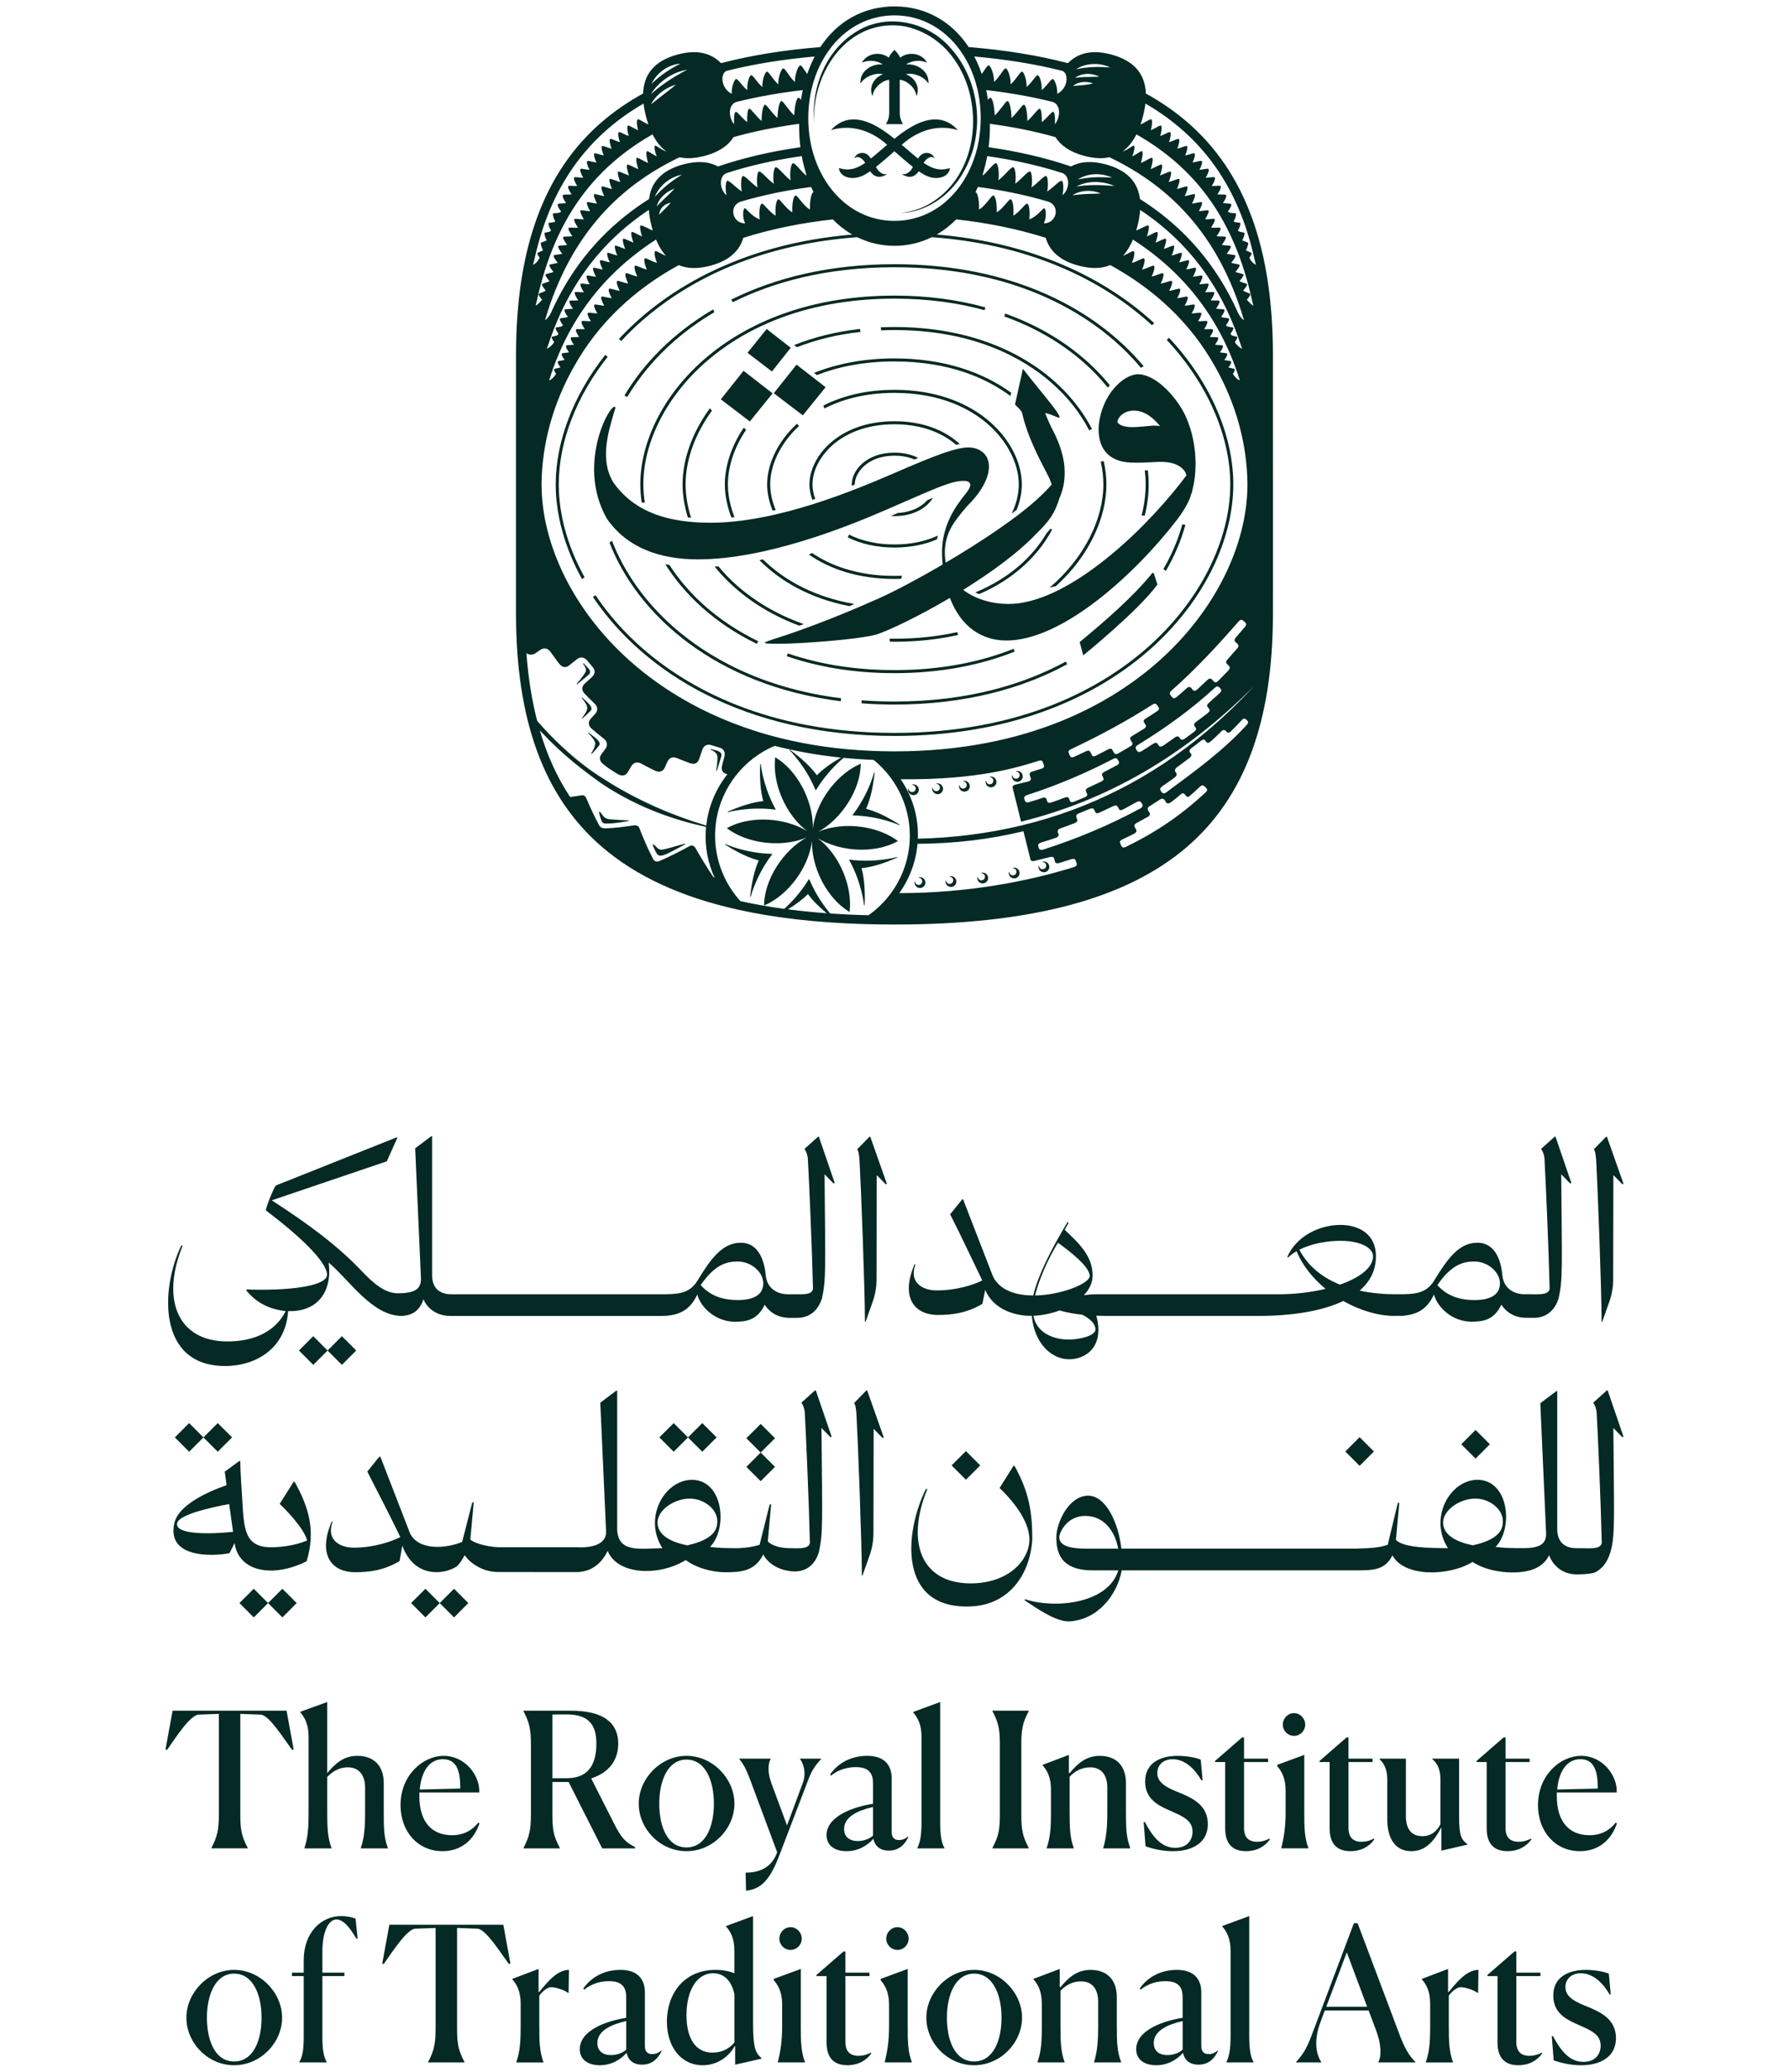 <?xml version="1.0" encoding="UTF-8" standalone="no"?>
<!-- Generator: Adobe Illustrator 28.1.0, SVG Export Plug-In . SVG Version: 6.00 Build 0)  -->

<svg
   version="1.1"
   id="Layer_1"
   x="0px"
   y="0px"
   viewBox="0 0 216 250"
   xml:space="preserve"
   sodipodi:docname="dark-logo.svg"
   width="216"
   height="250"
   inkscape:version="1.3.2 (091e20ef0f, 2023-11-25)"
   xmlns:inkscape="http://www.inkscape.org/namespaces/inkscape"
   xmlns:sodipodi="http://sodipodi.sourceforge.net/DTD/sodipodi-0.dtd"
   xmlns="http://www.w3.org/2000/svg"
   xmlns:svg="http://www.w3.org/2000/svg"><defs
   id="defs103" /><sodipodi:namedview
   id="namedview103"
   pagecolor="#ffffff"
   bordercolor="#000000"
   borderopacity="0.25"
   inkscape:showpageshadow="2"
   inkscape:pageopacity="0.0"
   inkscape:pagecheckerboard="0"
   inkscape:deskcolor="#d1d1d1"
   inkscape:zoom="1.110665"
   inkscape:cx="144.05784"
   inkscape:cy="74.730006"
   inkscape:window-width="1366"
   inkscape:window-height="699"
   inkscape:window-x="0"
   inkscape:window-y="0"
   inkscape:window-maximized="1"
   inkscape:current-layer="Layer_1" />
<style
   type="text/css"
   id="style1">
	.st0{fill:#052924;}
	.st1{fill:#A6B8B6;}
</style>
<g
   id="g103"
   transform="matrix(0.2,0,0,0.2,-0.001,-0.775)">
	<g
   id="g46">
		<g
   id="g35">
			<g
   id="g18">
				<g
   id="g17">
					<path
   class="st0"
   d="m 127.62,1119.15 v -0.23 c 3.6,-6.92 4.5,-11.12 4.5,-20.31 V 1038 l -12.27,0.45 c -4.95,0.34 -13.29,13.05 -19.03,21.34 l -0.9,-0.34 4.28,-23.38 H 173 l 4.28,23.38 -0.9,0.34 c -6.08,-8.28 -13.96,-21 -19.03,-21.34 L 145.08,1038 v 60.6 c 0,9.42 0.79,13.28 4.5,20.31 v 0.23 h -21.96 z"
   id="path1" />
					<path
   class="st0"
   d="m 183.81,1118.92 c 2.03,-6.24 2.48,-11.8 2.48,-21.79 v -45.4 c 0,-7.38 -2.36,-11.69 -5.07,-14.75 v -0.23 l 16.33,-5.9 v 42.9 c 4.84,-5.9 10.14,-10.44 18.13,-10.44 10.36,0 15.99,6.35 15.99,16.46 v 17.36 c 0,9.99 0.11,15.55 2.48,21.79 v 0.23 h -16.33 v -0.23 c 2.14,-6.35 2.59,-12.26 2.59,-21.79 v -14.75 c 0,-6.47 -3.04,-12.14 -10.36,-12.14 -4.84,0 -9.01,2.16 -12.5,5.79 v 21.11 c 0,9.76 0.23,15.55 2.59,21.79 v 0.23 h -16.33 z"
   id="path2" />
					<path
   class="st0"
   d="m 267.14,1120.85 c -14.98,0 -25.34,-11.92 -25.34,-27.81 0,-18.16 13.63,-29.73 26.01,-29.73 13.18,0 22.07,12.14 21.51,22.13 h -36.15 v 2.16 c 0,16 7.88,23.61 19.71,23.61 6.87,0 11.94,-2.72 15.88,-7.6 l 0.68,0.45 c -3.04,9.41 -10.59,16.79 -22.3,16.79 z m -13.74,-37.22 24.44,-0.57 v -1.25 c 0,-11.35 -3.38,-16.46 -10.47,-16.46 -8.56,0.01 -13.07,7.95 -13.97,18.28 z"
   id="path3" />
					<path
   class="st0"
   d="m 320.52,1098.61 v -41.99 c 0,-9.19 -0.9,-13.39 -4.5,-20.31 v -0.23 h 28.72 c 20.38,0 28.49,7.94 28.49,19.86 0,9.53 -5.07,17.36 -16.33,21 l 13.4,26.44 c 4.73,9.53 7.21,12.03 13.06,14.98 v 0.79 h -19.82 l -20.27,-40.06 h -9.8 v 19.52 c 0,9.42 0.79,13.28 4.51,20.31 v 0.23 h -21.96 v -0.23 c 3.59,-6.92 4.5,-11.12 4.5,-20.31 z m 18.35,-60.27 c -1.46,0 -3.27,0 -5.41,0.11 v 38.36 h 8.78 c 14.08,0 17.79,-9.76 17.79,-21 0,-10.33 -3.94,-17.48 -17.79,-17.48 h -3.37 z"
   id="path4" />
					<path
   class="st0"
   d="m 385.6,1092.14 c 0,-15.09 13.17,-28.83 28.83,-28.83 15.77,0 28.94,13.73 28.94,28.83 0,15.32 -13.18,28.71 -28.94,28.71 -15.88,0 -28.83,-13.39 -28.83,-28.71 z m 45.38,0 c 0,-13.62 -5.07,-26.56 -16.55,-26.56 -11.37,0 -16.44,12.94 -16.44,26.56 0,13.73 4.84,26.44 16.44,26.44 11.6,0 16.55,-12.71 16.55,-26.44 z"
   id="path5" />
					<path
   class="st0"
   d="m 469.04,1121.87 0.11,-0.45 -15.99,-42.9 c -2.7,-7.38 -4.5,-10.44 -6.87,-13.28 v -0.23 h 18.92 v 0.23 c -1.24,2.16 -2.25,7.26 0.45,14.53 l 9.46,25.54 9.57,-25.76 c 2.25,-6.24 0.23,-11.69 -1.69,-14.3 v -0.23 h 12.73 v 0.23 c -3.83,4.09 -5.97,7.38 -8.33,13.96 l -17.45,45.51 c -6.08,15.55 -11.94,19.07 -19.59,19.97 l -0.23,-10.9 c 3.94,0 14.75,-0.45 18.91,-11.92 z"
   id="path6" />
					<path
   class="st0"
   d="m 527.26,1113.36 c -3.49,3.97 -9.01,7.49 -16.22,7.49 -6.76,0 -12.05,-3.18 -12.05,-9.65 0,-11.46 16.22,-17.14 28.04,-18.95 v -12.37 c 0,-5.9 -2.36,-9.76 -10.36,-9.76 -4.39,0 -10.13,1.13 -14.98,5.11 l -0.56,-0.68 c 4.62,-6.7 12.5,-11.24 22.41,-11.24 11.26,0 14.75,6.58 14.75,13.51 v 32.34 c 0,2.84 1.13,4.99 4.39,4.99 1.69,0 3.38,-0.45 5.52,-2.16 l 0.23,0.23 c -1.8,3.63 -4.95,8.28 -11.82,8.28 -5.75,0.01 -8.56,-3.17 -9.35,-7.14 z m -0.23,-1.93 v -17.25 c -8.9,2.04 -17.45,5.79 -17.45,13.28 0,4.43 2.93,7.26 8.22,7.26 3.94,0 7.32,-1.47 9.23,-3.29 z"
   id="path7" />
					<path
   class="st0"
   d="m 556.31,1103.37 v -51.64 c 0,-7.38 -2.36,-11.58 -5.07,-14.64 v -0.23 l 16.33,-6.02 v 72.41 c 0,8.51 0.9,12.6 2.59,15.66 v 0.23 h -16.33 v -0.23 c 1.47,-3.17 2.48,-7.02 2.48,-15.54 z"
   id="path8" />
					<path
   class="st0"
   d="m 603.61,1098.61 v -41.99 c 0,-9.42 -0.79,-13.28 -4.5,-20.31 v -0.23 h 21.96 v 0.23 c -3.72,7.04 -4.51,10.9 -4.51,20.31 v 41.99 c 0,9.42 0.79,13.28 4.51,20.31 v 0.23 H 599.1 v -0.23 c 3.72,-7.03 4.51,-10.89 4.51,-20.31 z"
   id="path9" />
					<path
   class="st0"
   d="m 631.87,1119.15 v -0.23 c 2.14,-6.35 2.59,-11.69 2.59,-21.79 v -13.39 c 0,-7.6 -2.36,-11.69 -5.07,-14.75 v -0.23 l 15.88,-6.01 v 10.9 l 0.45,0.11 c 4.84,-5.9 10.14,-10.44 18.13,-10.44 10.36,0 15.88,6.35 15.88,16.46 v 17.25 c 0,10.33 0.23,15.55 2.59,21.9 v 0.23 h -16.33 v -0.23 c 1.92,-6.24 2.48,-12.26 2.48,-21.79 v -14.75 c 0,-6.47 -2.81,-12.14 -10.36,-12.14 -4.84,0 -9.12,2.16 -12.39,5.67 v 21.11 c 0,9.87 0.23,15.66 2.48,21.9 v 0.23 h -16.33 z"
   id="path10" />
					<path
   class="st0"
   d="m 725.33,1078.18 c -5.74,-9.87 -12.16,-12.82 -17.45,-12.82 -5.86,0 -9.23,3.74 -9.23,8.4 0,6.47 7.09,9.31 14.53,12.26 7.77,3.29 15.99,7.72 15.99,18.5 0,11.24 -9.35,16.34 -21.06,16.34 -5.86,0 -11.71,-1.25 -16.55,-2.95 l -1.13,-14.53 0.67,-0.23 c 5.74,11.01 11.26,15.66 18.47,15.66 7.54,0 10.36,-5.11 10.36,-9.76 0,-5.9 -4.28,-8.62 -11.94,-11.92 -7.66,-3.4 -16.67,-6.92 -16.67,-18.38 0,-11.46 9.68,-15.43 19.59,-15.43 5.41,0 10.92,1.02 13.96,2.27 l 1.13,12.37 z"
   id="path11" />
					<path
   class="st0"
   d="m 739.63,1107.12 v -40.06 h -6.08 v -0.68 l 16.33,-14.19 h 1.13 v 12.82 h 14.53 v 2.04 h -14.53 v 39.72 c 0,5.56 2.59,8.4 7.88,8.4 3.94,0 6.87,-1.59 7.43,-1.93 l 0.34,0.45 c -3.15,4.43 -8.11,7.15 -14.41,7.15 -6.76,0.01 -12.62,-3.05 -12.62,-13.72 z"
   id="path12" />
					<path
   class="st0"
   d="m 776.12,1097.13 v -12.94 c 0,-7.26 -2.36,-11.58 -5.07,-14.64 v -0.8 l 16.33,-6.01 v 34.27 c 0,9.65 0.11,15.66 2.48,21.9 v 0.23 h -16.33 v -0.23 c 1.46,-6.23 2.59,-11.9 2.59,-21.78 z m 5.06,-45.85 c -3.72,0 -6.76,-3.06 -6.76,-6.81 0,-3.75 3.04,-6.92 6.76,-6.92 3.72,0 6.76,3.18 6.76,6.92 0,3.75 -3.04,6.81 -6.76,6.81 z"
   id="path13" />
					<path
   class="st0"
   d="m 802.69,1107.12 v -40.06 h -6.08 v -0.68 l 16.33,-14.19 h 1.13 v 12.82 h 14.53 v 2.04 h -14.53 v 39.72 c 0,5.56 2.59,8.4 7.88,8.4 3.94,0 6.87,-1.59 7.43,-1.93 l 0.34,0.45 c -3.15,4.43 -8.11,7.15 -14.41,7.15 -6.76,0.01 -12.62,-3.05 -12.62,-13.72 z"
   id="path14" />
					<path
   class="st0"
   d="m 852.01,1120.85 c -9.57,0 -14.53,-7.49 -14.53,-19.29 v -24.17 c 0,-5.79 -1.91,-9.53 -4.73,-12.14 v -0.23 h 15.99 v 34.73 c 0,8.06 3.6,12.03 9.91,12.03 5.41,0 8.78,-3.06 10.92,-7.15 v -27.24 c 0,-5.79 -1.8,-9.53 -4.95,-12.14 v -0.23 h 16.22 v 34.84 c 0,12.03 1.46,14.07 5.07,16.8 v 0.23 l -15.77,3.63 v -14.07 c -3.94,7.36 -8.89,14.4 -18.13,14.4 z"
   id="path15" />
					<path
   class="st0"
   d="m 897.5,1107.12 v -40.06 h -6.08 v -0.68 l 16.33,-14.19 h 1.13 v 12.82 h 14.53 v 2.04 h -14.53 v 39.72 c 0,5.56 2.59,8.4 7.88,8.4 3.94,0 6.87,-1.59 7.43,-1.93 l 0.34,0.45 c -3.15,4.43 -8.11,7.15 -14.41,7.15 -6.76,0.01 -12.62,-3.05 -12.62,-13.72 z"
   id="path16" />
					<path
   class="st0"
   d="m 953.81,1120.85 c -14.98,0 -25.34,-11.92 -25.34,-27.81 0,-18.16 13.63,-29.73 26.01,-29.73 13.18,0 22.07,12.14 21.51,22.13 h -36.15 v 2.16 c 0,16 7.88,23.61 19.71,23.61 6.87,0 11.94,-2.72 15.88,-7.6 l 0.68,0.45 c -3.05,9.41 -10.59,16.79 -22.3,16.79 z m -13.74,-37.22 24.44,-0.57 v -1.25 c 0,-11.35 -3.38,-16.46 -10.47,-16.46 -8.57,0.01 -13.07,7.95 -13.97,18.28 z"
   id="path17" />
				</g>
			</g>
			<g
   id="g34">
				<path
   class="st0"
   d="m 112.53,1221.29 c 0,-15.09 13.17,-28.83 28.83,-28.83 15.76,0 28.94,13.73 28.94,28.83 0,15.32 -13.18,28.71 -28.94,28.71 -15.88,0 -28.83,-13.39 -28.83,-28.71 z m 45.38,0 c 0,-13.62 -5.07,-26.56 -16.55,-26.56 -11.37,0 -16.44,12.94 -16.44,26.56 0,13.73 4.84,26.44 16.44,26.44 11.6,0 16.55,-12.71 16.55,-26.44 z"
   id="path18" />
				<path
   class="st0"
   d="m 183.36,1232.52 v -36.32 h -7.09 v -2.04 h 7.09 v -7.49 c 0,-16.8 10.58,-26.67 22.63,-26.67 3.49,0 6.98,0.79 8.67,1.59 l 1.24,11.92 -0.67,0.23 c -2.36,-3.86 -6.87,-11.69 -12.16,-11.69 -4.51,0 -8.45,6.81 -8.45,19.63 v 12.48 h 13.29 v 2.04 h -13.29 v 36.32 c 0,8.63 0.9,12.48 2.59,15.55 v 0.23 h -16.55 v -0.23 c 1.91,-3.06 2.7,-6.92 2.7,-15.55 z"
   id="path19" />
				<path
   class="st0"
   d="m 258.47,1248.3 v -0.23 c 3.6,-6.92 4.5,-11.12 4.5,-20.31 v -60.6 l -12.27,0.45 c -4.95,0.34 -13.29,13.05 -19.03,21.34 l -0.9,-0.34 4.28,-23.38 h 68.8 l 4.28,23.38 -0.9,0.34 c -6.08,-8.28 -13.96,-21 -19.03,-21.34 l -12.27,-0.45 v 60.6 c 0,9.42 0.79,13.28 4.5,20.31 v 0.23 z"
   id="path20" />
				<path
   class="st0"
   d="m 311.73,1248.07 c 2.14,-6.35 2.59,-11.69 2.59,-21.79 v -13.39 c 0,-7.6 -2.36,-11.69 -5.07,-14.75 v -0.23 l 15.88,-6.01 v 13.85 h 0.45 c 4.5,-5.45 10.58,-13.28 17.9,-13.28 l -0.23,13.85 h -0.45 c -2.03,-1.82 -7.66,-3.4 -10.02,-3.4 -1.8,0 -4.62,1.59 -7.21,5.11 v 18.16 c 0,9.87 0.23,15.66 2.48,21.9 v 0.23 h -16.33 v -0.25 z"
   id="path21" />
				<path
   class="st0"
   d="m 378.28,1242.51 c -3.49,3.97 -9.01,7.49 -16.22,7.49 -6.76,0 -12.05,-3.18 -12.05,-9.65 0,-11.46 16.22,-17.14 28.04,-18.95 v -12.37 c 0,-5.9 -2.36,-9.76 -10.36,-9.76 -4.39,0 -10.13,1.14 -14.98,5.11 l -0.56,-0.68 c 4.62,-6.7 12.5,-11.24 22.41,-11.24 11.26,0 14.75,6.58 14.75,13.51 v 32.34 c 0,2.84 1.13,4.99 4.39,4.99 1.69,0 3.38,-0.45 5.52,-2.16 l 0.23,0.23 c -1.8,3.63 -4.95,8.28 -11.82,8.28 -5.75,0.01 -8.56,-3.17 -9.35,-7.14 z m -0.22,-1.93 v -17.25 c -8.9,2.04 -17.45,5.79 -17.45,13.28 0,4.43 2.93,7.26 8.22,7.26 3.93,0 7.31,-1.47 9.23,-3.29 z"
   id="path22" />
				<path
   class="st0"
   d="m 424.22,1250 c -13.18,0 -21.62,-11.24 -21.62,-26.33 0,-16.46 10.02,-31.21 29.39,-31.21 4.39,0 8.22,0.79 11.37,2.04 V 1181 c 0,-7.6 -2.36,-11.69 -5.07,-14.75 v -0.23 l 16.33,-6.02 v 64.12 c 0,15.32 1.35,18.38 5.18,21.68 v 0.23 l -15.99,3.63 v -11.12 h -0.34 c -3.26,5.9 -10.01,11.46 -19.25,11.46 z m 19.15,-13.73 v -29.17 c -2.14,-9.65 -7.66,-12.6 -12.84,-12.6 -9.91,0 -16.1,10.44 -16.1,25.31 0,13.62 5.18,22.58 15.65,22.58 5.86,0.01 10.25,-2.49 13.29,-6.12 z"
   id="path23" />
				<path
   class="st0"
   d="m 472.19,1226.28 v -12.94 c 0,-7.26 -2.36,-11.58 -5.07,-14.64 v -0.8 l 16.33,-6.01 v 34.27 c 0,9.65 0.11,15.66 2.48,21.9 v 0.23 H 469.6 v -0.23 c 1.47,-6.23 2.59,-11.91 2.59,-21.78 z m 5.07,-45.85 c -3.72,0 -6.76,-3.06 -6.76,-6.81 0,-3.75 3.04,-6.92 6.76,-6.92 3.72,0 6.76,3.18 6.76,6.92 0,3.75 -3.04,6.81 -6.76,6.81 z"
   id="path24" />
				<path
   class="st0"
   d="m 498.99,1236.27 v -40.06 h -6.08 v -0.68 l 16.33,-14.19 h 1.13 v 12.82 h 14.53 v 2.04 h -14.53 v 39.72 c 0,5.56 2.59,8.4 7.88,8.4 3.94,0 6.87,-1.59 7.43,-1.93 l 0.34,0.45 c -3.15,4.43 -8.11,7.15 -14.41,7.15 -6.76,0.01 -12.62,-3.05 -12.62,-13.72 z"
   id="path25" />
				<path
   class="st0"
   d="m 536.71,1226.28 v -12.94 c 0,-7.26 -2.36,-11.58 -5.07,-14.64 v -0.8 l 16.33,-6.01 v 34.27 c 0,9.65 0.11,15.66 2.48,21.9 v 0.23 h -16.33 v -0.23 c 1.47,-6.23 2.59,-11.91 2.59,-21.78 z m 5.07,-45.85 c -3.72,0 -6.76,-3.06 -6.76,-6.81 0,-3.75 3.04,-6.92 6.76,-6.92 3.72,0 6.76,3.18 6.76,6.92 0,3.75 -3.04,6.81 -6.76,6.81 z"
   id="path26" />
				<path
   class="st0"
   d="m 559.23,1221.29 c 0,-15.09 13.17,-28.83 28.83,-28.83 15.77,0 28.94,13.73 28.94,28.83 0,15.32 -13.18,28.71 -28.94,28.71 -15.88,0 -28.83,-13.39 -28.83,-28.71 z m 45.39,0 c 0,-13.62 -5.07,-26.56 -16.55,-26.56 -11.37,0 -16.44,12.94 -16.44,26.56 0,13.73 4.84,26.44 16.44,26.44 11.59,0 16.55,-12.71 16.55,-26.44 z"
   id="path27" />
				<path
   class="st0"
   d="m 626.35,1248.3 v -0.23 c 2.14,-6.35 2.59,-11.69 2.59,-21.79 v -13.39 c 0,-7.6 -2.36,-11.69 -5.07,-14.75 v -0.23 l 15.88,-6.01 v 10.9 l 0.45,0.11 c 4.84,-5.9 10.14,-10.44 18.13,-10.44 10.36,0 15.88,6.35 15.88,16.46 v 17.25 c 0,10.33 0.23,15.55 2.59,21.9 v 0.23 h -16.33 v -0.23 c 1.92,-6.24 2.48,-12.26 2.48,-21.79 v -14.75 c 0,-6.47 -2.81,-12.14 -10.36,-12.14 -4.84,0 -9.12,2.16 -12.39,5.67 v 21.11 c 0,9.87 0.23,15.66 2.48,21.9 v 0.23 h -16.33 z"
   id="path28" />
				<path
   class="st0"
   d="m 714.18,1242.51 c -3.49,3.97 -9.01,7.49 -16.22,7.49 -6.76,0 -12.05,-3.18 -12.05,-9.65 0,-11.46 16.22,-17.14 28.04,-18.95 v -12.37 c 0,-5.9 -2.36,-9.76 -10.36,-9.76 -4.39,0 -10.13,1.14 -14.98,5.11 l -0.56,-0.68 c 4.62,-6.7 12.5,-11.24 22.41,-11.24 11.26,0 14.75,6.58 14.75,13.51 v 32.34 c 0,2.84 1.13,4.99 4.39,4.99 1.69,0 3.38,-0.45 5.52,-2.16 l 0.23,0.23 c -1.8,3.63 -4.95,8.28 -11.82,8.28 -5.75,0.01 -8.56,-3.17 -9.35,-7.14 z m -0.22,-1.93 v -17.25 c -8.9,2.04 -17.45,5.79 -17.45,13.28 0,4.43 2.93,7.26 8.22,7.26 3.93,0 7.31,-1.47 9.23,-3.29 z"
   id="path29" />
				<path
   class="st0"
   d="m 742.89,1232.52 v -51.64 c 0,-7.38 -2.36,-11.58 -5.07,-14.64 v -0.23 l 16.33,-6.02 v 72.41 c 0,8.51 0.9,12.6 2.59,15.66 v 0.23 h -16.33 v -0.23 c 1.47,-3.17 2.48,-7.03 2.48,-15.54 z"
   id="path30" />
				<path
   class="st0"
   d="m 782.42,1248.3 v -0.23 c 5.41,-5.79 7.43,-10.67 10.7,-19.52 l 24.21,-64.24 h 2.25 l 24.66,65.48 c 3.6,9.87 6.31,14.3 10.25,18.27 v 0.23 h -22.41 v -0.23 c 1.92,-3.29 1.92,-10.33 -1.24,-18.84 l -4.62,-12.26 h -26.46 l -2.36,6.36 c -5.07,13.17 -2.14,21.11 0.23,24.74 v 0.23 h -15.21 z m 18.24,-33.6 h 24.66 l -12.27,-32.8 z"
   id="path31" />
				<path
   class="st0"
   d="m 860.79,1248.07 c 2.14,-6.35 2.59,-11.69 2.59,-21.79 v -13.39 c 0,-7.6 -2.36,-11.69 -5.07,-14.75 v -0.23 l 15.88,-6.01 v 13.85 h 0.45 c 4.5,-5.45 10.58,-13.28 17.9,-13.28 l -0.23,13.85 h -0.45 c -2.03,-1.82 -7.66,-3.4 -10.02,-3.4 -1.8,0 -4.62,1.59 -7.21,5.11 v 18.16 c 0,9.87 0.23,15.66 2.48,21.9 v 0.23 h -16.33 v -0.25 z"
   id="path32" />
				<path
   class="st0"
   d="m 904.03,1236.27 v -40.06 h -6.08 v -0.68 l 16.33,-14.19 h 1.13 v 12.82 h 14.53 v 2.04 H 915.4 v 39.72 c 0,5.56 2.59,8.4 7.88,8.4 3.94,0 6.87,-1.59 7.43,-1.93 l 0.34,0.45 c -3.15,4.43 -8.11,7.15 -14.41,7.15 -6.75,0.01 -12.61,-3.05 -12.61,-13.72 z"
   id="path33" />
				<path
   class="st0"
   d="m 971.71,1207.33 c -5.74,-9.87 -12.16,-12.82 -17.45,-12.82 -5.86,0 -9.23,3.74 -9.23,8.4 0,6.47 7.09,9.31 14.53,12.26 7.77,3.29 15.99,7.72 15.99,18.5 0,11.24 -9.35,16.34 -21.06,16.34 -5.86,0 -11.71,-1.25 -16.55,-2.95 l -1.13,-14.53 0.67,-0.23 c 5.74,11.01 11.26,15.66 18.47,15.66 7.54,0 10.36,-5.11 10.36,-9.76 0,-5.9 -4.28,-8.62 -11.94,-11.92 -7.66,-3.4 -16.67,-6.92 -16.67,-18.38 0,-11.46 9.68,-15.43 19.59,-15.43 5.41,0 10.92,1.02 13.96,2.27 l 1.13,12.37 z"
   id="path34" />
			</g>
		</g>
		<path
   class="st0"
   d="m 481.06,799.05 c 7.81,0 12.74,-4.48 15.07,-11.51 0.01,-0.02 0.02,-0.04 0.03,-0.07 2.66,-11.92 2.08,-18.1 1.62,-75.06 l 5.5,5.62 0.61,-0.42 -9.55,-27.9 h -0.43 l -8.31,7.44 c 1.03,1.09 1.98,3.76 2.1,5.99 0.7,12.1 2.53,53.86 3.1,78.46 -0.82,3.7 -5.88,3.21 -10.93,3.21 h -4.23 c -6.1,0 -12.49,-3.2 -13.36,-11.33 -0.58,-6.68 -3.2,-19.76 -15.12,-19.76 -11.04,0 -18.01,9.59 -26.15,22.96 -4.37,7.08 -10.5,8.03 -18.91,8.12 -0.42,0 -0.83,0.01 -1.26,0.01 H 272.47 c -7.55,0 -11.62,-4.08 -11.62,-11.63 v -83.69 h -0.58 l -9.62,7.26 3.49,78.75 c 0,5.81 -3.2,8.72 -13.95,8.72 -7.84,0 -14.82,-6.1 -21.5,-13.08 -15.7,-16.57 -34,-29.64 -54.63,-43.01 l 69.45,-23.53 6.39,-14.24 -0.29,-0.29 -72.94,29.06 c -1.17,0.58 -6.68,14.53 -6.1,15.11 20.34,15.41 36.33,30.51 36.91,38.65 0,7.55 -25.58,9.88 -48.53,9.01 l -0.29,0.58 c 4.36,5.23 11.04,11.04 23.82,12.5 -6.1,12.2 -18.88,18.3 -35.16,18.3 -30.5,0 -40.1,-25.87 -27.03,-57.83 h -0.87 c -12.49,25.87 -14.53,72.65 26.45,72.65 18.88,0 36.61,-10.75 38.07,-33.12 17.51,0.57 26.78,-11.35 24.47,-29.29 12.77,10.77 26.12,31.9 43.81,32.19 7.26,-0.22 11.19,-3.61 13.43,-10.03 2.39,5.63 8.16,10.03 16.21,10.03 h 128.09 c 0.91,0 1.79,-0.03 2.64,-0.09 v -0.04 c 10.01,-0.8 14.95,-5.55 18.38,-12.79 1.92,7.59 10.87,16.42 22.68,16.42 6.52,0 13.48,-0.73 18,-10.28 2.29,3.73 7.07,7.95 15.17,7.95 z m 41.1,2.36 h 0.38 l 4.29,-12.09 c 1.52,-4.28 2.31,-8.78 2.32,-13.32 l 0.12,-63.1 5.5,5.62 0.61,-0.42 -10.01,-28.34 h -0.48 l -7.42,7.61 c 1.03,1.09 1.33,5.02 1.45,7.25 0.84,14.43 3.24,77.39 3.24,96.79 z M 445.4,765.06 c 8.42,0 15.4,6.68 15.4,13.07 0,7.56 -6.68,10.17 -15.4,10.17 -6.39,0 -15.41,-1.16 -22.38,-9 9.01,-13.37 16.86,-14.24 22.38,-14.24 z"
   id="path35" />
		<path
   class="st0"
   d="m 612.44,888.33 h -0.58 l -8.43,13.37 c 6.39,6.1 18.02,18.89 18.02,31.09 0,11.91 -11.62,25.57 -33.42,26.44 -31.68,1.16 -41.55,-24.41 -28.19,-56.95 h -0.87 c -13.08,26.44 -16.85,72.36 26.44,70.9 22.67,-0.58 36.32,-18.02 37.78,-40.39 0,-16.85 -2.04,-28.77 -10.75,-44.46 z"
   id="path36" />
		
			<rect
   x="814.86"
   y="873.46"
   transform="matrix(0.707,-0.707,0.707,0.707,-381.496,838.252)"
   class="st0"
   width="12.22"
   height="12.22"
   id="rect36" />
		
			<rect
   x="577.17"
   y="881.99"
   transform="matrix(0.707,-0.707,0.707,0.707,-457.147,672.564)"
   class="st0"
   width="12.22"
   height="12.22"
   id="rect37" />
		
			<rect
   x="884.87"
   y="869.19"
   transform="matrix(0.707,-0.707,0.707,0.707,-357.968,886.398)"
   class="st0"
   width="12.22"
   height="12.22"
   id="rect38" />
		<polygon
   class="st0"
   points="180.48,818.75 189.12,827.4 197.76,818.76 206.4,827.4 215.04,818.75 206.4,810.11 197.76,818.75 189.12,810.11 "
   id="polygon38" />
		<path
   class="st0"
   d="m 925.77,799.05 c 7.81,0 12.74,-4.48 15.07,-11.51 0.01,-0.02 0.02,-0.04 0.03,-0.07 2.66,-11.92 2.08,-18.1 1.62,-75.06 l 5.5,5.62 0.61,-0.42 -9.56,-27.91 h -0.43 l -8.31,7.44 c 1.03,1.09 1.98,3.76 2.1,5.99 0.7,12.1 2.53,53.86 3.1,78.46 -0.82,3.7 -5.88,3.21 -10.93,3.21 h -4.23 c -6.1,0 -12.49,-3.2 -13.36,-11.33 -0.58,-6.68 -3.2,-19.76 -15.12,-19.76 -11.04,0 -18.01,9.59 -26.15,22.96 -4.37,7.08 -10.5,8.03 -18.91,8.12 -0.41,0.01 5.28,0.01 4.86,0.01 h -9.06 v 0.01 c -0.01,0 -0.02,0 -0.03,0 -6.89,0 -14.4,-0.61 -21.77,-2.2 6.18,-5.29 9.85,-12.11 9.85,-20.75 0,-13.08 -9.87,-18.89 -21.5,-18.89 -12.49,0 -26.44,6.68 -31.96,19.18 l 0.29,0.58 c 1.55,-1.48 3.33,-2.78 5.26,-3.89 3.64,8.76 9.93,16.48 17.49,22.7 -8.68,2.09 -18.51,3.28 -28.27,3.28 H 662.22 c -3.16,0 -5.7,0.21 -7.93,0.62 3.3,-3.5 5.31,-7.55 5.31,-11.95 0,-12.2 -8.72,-19.76 -16.86,-27.61 l 2.33,-4.07 -0.59,-0.58 c -10.76,17.87 -18.08,33 -20.7,44.31 -9.51,-0.03 -18.52,-2.52 -23.17,-9.47 -0.71,-1.05 -1.25,-2.22 -1.7,-3.4 l -17.48,-45.1 h -0.58 l -7.26,9.01 c 6.31,12.33 12.96,26.57 19.39,39.9 -5.45,2.76 -15.74,6.01 -27.53,6.01 -8.43,0 -16.86,-4.66 -12.79,-15.7 h -0.58 c -9.01,21.21 1.16,30.51 13.95,30.51 8.13,0 17.15,-0.87 27.03,-6.68 l 1.69,-8.45 c 5.01,12.02 18.45,15.87 28.14,15.64 1.46,16.7 11.95,26.22 22.48,26.22 8.13,0 17.72,-4.94 17.72,-17.73 0,-3.07 -0.54,-5.99 -1.26,-8.54 1.87,0.07 3.75,0.11 5.62,0.11 h 92.6 c 19.09,0 37.61,-2.65 50.89,-9 10.09,5.73 21.12,9 30.77,9 0.31,0 0.59,-0.02 0.9,-0.03 v 0.01 h 8.19 c 0.91,0 -4.32,-0.03 -3.48,-0.09 v -0.04 c 10,-0.8 14.96,-5.55 18.38,-12.79 1.92,7.59 10.87,16.42 22.68,16.42 6.52,0 13.48,-0.73 18,-10.28 2.29,3.73 7.07,7.95 15.17,7.95 h 4.22 z m 41.1,2.35 h 0.38 l 4.29,-12.09 c 1.52,-4.28 2.31,-8.78 2.32,-13.32 l 0.12,-63.1 5.5,5.62 0.61,-0.42 -10.01,-28.34 h -0.48 l -7.42,7.61 c 1.03,1.09 1.33,5.02 1.45,7.25 0.83,14.44 3.24,77.4 3.24,96.79 z m -76.76,-36.34 c 8.42,0 15.4,6.68 15.4,13.07 0,7.56 -6.68,10.17 -15.4,10.17 -6.39,0 -15.41,-1.16 -22.38,-9 9.01,-13.37 16.86,-14.24 22.38,-14.24 z M 784.4,757.93 c 7.69,-3.9 17.36,-5.37 24.74,-5.37 12.5,0 19.76,4.36 19.76,9.3 0,6.96 -8.14,13.01 -20.01,17.15 -10.09,-4.08 -19.01,-10.7 -24.49,-21.08 z m -145.72,-4.21 c 6.1,4.37 19.17,14.24 19.17,20.05 0,4.51 -17,11.51 -32.98,11.77 2.33,-9.48 7.6,-21.75 13.81,-31.82 z m 0.96,40.88 c 4.62,1.27 9.25,2.1 13.87,2.59 4.65,2.63 7.61,5.05 7.83,8.84 0,3.79 -9.29,6.1 -16.27,6.1 -9.21,0 -19.35,-4.08 -21.19,-14.34 5.37,-0.24 10.81,-1.36 15.76,-3.19 z"
   id="path38" />
		<path
   class="st0"
   d="m 970.09,842.8 -8.31,7.44 c 1.03,1.09 1.98,3.76 2.1,5.99 0.7,12.1 2.53,54.03 3.1,78.63 -0.78,3.52 -5.41,3.25 -10.21,3.22 v -0.01 c -1.36,0.02 -3.45,-0.05 -5.06,-0.05 -7.55,0 -11.62,-4.07 -11.62,-11.63 v -83.1 h -0.58 l -9.62,7.26 3.49,78.74 c 0,5.81 -3.2,8.72 -13.95,8.72 -5.6,0 -11.01,-0.02 -16.55,-0.76 10.77,-10.9 8.27,-40.5 -11.06,-40.5 -16.81,0.27 -29.31,23.31 -17.69,41.26 -11.03,-0.02 -26.73,-0.25 -31.42,-4.95 l 2.03,-22.37 h -0.87 l -6.1,25.28 c -5.23,1.75 -9.29,2.04 -19.75,2.33 H 676.95 c -1.51,-14.49 -8.94,-31.96 -20.05,-31.96 -11.63,0 -19.18,16.27 -19.18,24.99 0,7.84 1.47,20.06 21.81,20.06 h 15.57 c -5.92,19.95 -37.9,23.47 -56.27,17.43 l -0.3,0.58 c 8.43,5.81 19.47,13.08 27.03,12.79 17.28,-1.01 28.89,-16.01 31.61,-30.8 h 139.42 c 11.17,0 19.24,0.58 24.02,-9.06 7.21,13.53 34.77,12.5 48.37,3.98 6.04,4.06 15.13,6.35 24.08,6.35 11.81,0 18.81,-3.57 22.15,-10.41 2.18,6.23 8.08,11.57 16.5,11.57 1.82,0 6.33,-0.03 9.74,-0.78 1.95,-0.36 3.88,-1.72 5.58,-3.38 4,-3.89 5.84,-10.37 6.55,-15.91 1.22,-9.52 0.77,-22.52 0.39,-68.25 l 5.5,5.62 0.61,-0.42 -9.56,-27.91 h -0.43 z m -314.36,95.51 c -14.53,0 -16.28,-4.07 -16.28,-6.97 0,-2.04 4.08,-12.79 15.7,-12.79 12.17,0 18.23,10.41 19.87,19.76 z m 215.46,-16.27 c 0.58,-7.55 10.46,-13.95 19.47,-13.95 9,0 17.43,6.97 16.56,14.82 -0.29,6.98 -7.55,11.05 -18.01,13.37 -11.91,-2.32 -18.31,-7.27 -18.02,-14.24 z"
   id="path39" />
		<g
   id="g45">
			<path
   class="st0"
   d="m 177.27,897.94 -8.43,13.37 c 3.49,3.2 14.82,14.82 16.56,22.08 -6.97,2.91 -15.11,4.07 -21.79,4.07 -17.73,0 -16.27,-13.66 -17.73,-34.87 -0.29,-3.2 -0.87,-15.4 -0.87,-17.15 h -0.58 l -8.72,6.39 c 0.38,2.88 0.74,5.59 1.08,8.15 -12.16,4.31 -29.39,12.23 -31.59,23.24 -4.94,23.25 29.64,18.89 33.42,17.73 l 3.01,-6.01 c 2.49,17.71 23.69,20.99 43.49,10.95 5.52,-18.31 1.45,-32.26 -7.26,-47.95 z m -70.32,24.99 c 1.04,-5.18 20.07,-9.43 31.4,-11.53 1.03,7.49 1.82,13.02 2.36,16.76 -12.28,1.3 -35.28,2.12 -33.76,-5.23 z"
   id="path40" />
			<polygon
   class="st0"
   points="114.19,862.54 105.55,871.18 114.19,879.82 122.83,871.19 131.47,879.82 140.11,871.18 131.47,862.54 122.83,871.18 "
   id="polygon40" />
			<polygon
   class="st0"
   points="170.48,979.79 179.12,971.14 170.48,962.5 161.84,971.14 153.2,962.5 144.56,971.14 153.2,979.79 161.84,971.15 "
   id="polygon41" />
			<polygon
   class="st0"
   points="274.1,979.79 282.74,971.14 274.1,962.5 265.46,971.14 256.83,962.5 248.18,971.14 256.83,979.79 265.46,971.15 "
   id="polygon42" />
			<polygon
   class="st0"
   points="423.97,879.82 432.61,871.18 423.97,862.54 415.33,871.18 406.7,862.54 398.05,871.18 406.7,879.82 415.33,871.19 "
   id="polygon43" />
			<polygon
   class="st0"
   points="467.86,888.96 459.22,880.32 467.86,871.68 459.22,863.04 450.58,871.68 459.22,880.32 450.58,888.96 459.22,897.6 "
   id="polygon44" />
			<path
   class="st0"
   d="m 523.02,842.85 -7.42,7.61 c 1.03,1.09 1.33,5.02 1.45,7.25 0.84,14.44 3.25,77.4 3.25,96.79 h 0.38 l 4.29,-12.09 c 1.52,-4.28 2.31,-8.78 2.32,-13.32 l 0.12,-63.1 5.5,5.62 0.61,-0.42 -10.01,-28.34 z"
   id="path44" />
			<path
   class="st0"
   d="m 347.88,952.44 c 7.25,0.05 14.53,-3.5 18.96,-12.8 5.99,14.89 31.56,15.29 47.12,5.54 6.04,4.47 15.22,7.37 24.26,7.37 8.85,0 17.5,-0.59 22.55,-10.7 3.23,5.99 10.23,9.78 18.03,10.16 0.26,0.02 0.52,0.07 0.71,0.07 0.52,0 1.02,-0.02 1.52,-0.07 0.1,0 0.19,0 0.29,-0.02 3.35,-0.33 6.06,-1.55 8.21,-3.5 2.14,-1.93 3.69,-4.61 4.76,-7.85 0.02,-0.02 0.02,-0.05 0.02,-0.07 2.66,-11.92 2.09,-18.1 1.62,-75.06 l 5.49,5.61 0.62,-0.43 -9.56,-27.9 h -0.43 l -8.3,7.44 c 1.02,1.09 1.97,3.76 2.09,5.99 0.69,12.11 2.52,54.01 3.09,78.63 -0.62,2.88 -3.83,3.21 -7.61,3.23 h -0.31 c -1.33,-0.02 -2.66,-0.05 -3.85,-0.05 -3.5,0 -10.18,-0.59 -13.65,-4.07 l 2.02,-22.38 h -0.86 l -6.11,24.4 c -3.78,1.17 -7.25,1.74 -12.77,2.05 -5.64,0 -11.44,-0.02 -17.12,-0.79 10.75,-10.89 8.25,-40.48 -11.08,-40.48 -16.81,0.26 -29.3,23.31 -17.67,41.26 -13.91,0.24 -26.78,2.9 -27.33,-11.34 V 842.99 H 372 l -9.61,7.28 3.5,77.58 c 0.31,7.94 -8.59,10.06 -17.48,9.61 l -47.58,-0.01 c -7.39,-0.38 -14.77,-2.55 -16.88,-4.67 l 2.03,-22.37 h -0.87 l -6.1,23.83 c -9,3.78 -25.78,5.68 -31.38,-4.95 L 229.61,882.8 H 229 l -7.26,9.01 c 6.31,12.34 13.51,26.2 19.95,39.53 -5.45,2.77 -16.3,6.38 -28.09,6.38 -8.42,0 -16.86,-4.66 -12.78,-15.7 h -0.59 c -9,21.22 1.17,30.51 13.95,30.51 8.14,0 17.15,-0.87 27.03,-6.68 l 1.66,-9.34 c 6.86,18.82 23.77,18 32.48,12.77 1.91,-1.18 3.74,-4.56 5.17,-7 4.03,5.75 11.88,10.06 19.78,10.12 z m 49.06,-30.39 c 0.57,-7.54 10.46,-13.94 19.46,-13.94 9.01,0 17.46,6.97 16.58,14.82 -0.29,6.99 -7.56,11.06 -18.03,13.37 -11.9,-2.31 -18.29,-7.26 -18.01,-14.25 z"
   id="path45" />
		</g>
	</g>
	<g
   id="g102">
		<path
   class="st0"
   d="m 768.46,295.85 c 0,-4.86 -0.01,-77.76 -0.01,-77.76 0,-64.5 -16.89,-110.45 -51.66,-140.49 -7.45,-6.44 -15.8,-12.2 -25.04,-17.3 -0.41,-11 -6.21,-19.6 -20.89,-23.53 C 658.94,33.58 650.57,35.99 644.71,42 626.87,37.31 606.92,34.08 584.78,32.28 574.49,16.73 558.69,7.74 540,7.74 c -18.69,0 -34.49,8.99 -44.78,24.53 -22.14,1.8 -42.09,5.04 -59.94,9.72 -5.86,-6.01 -14.24,-8.42 -26.16,-5.23 -14.68,3.93 -20.48,12.53 -20.89,23.53 -9.24,5.1 -17.58,10.86 -25.04,17.3 -34.77,30.04 -51.66,75.99 -51.66,140.49 0,0 -0.01,74.8 -0.01,77.91 0,0.04 0,0.07 0,0.11 v 78.09 c 0,64.5 16.9,110.45 51.66,140.48 20.57,17.77 47.82,30.41 82.34,38.09 22.35,4.97 47.74,7.85 76.34,8.7 5.91,0.17 11.94,0.26 18.13,0.26 82.34,0 140.17,-15.39 176.81,-47.04 34.76,-30.04 51.66,-75.99 51.66,-140.48 l 0.01,-78.09 c 0,-0.09 0,-0.18 -0.01,-0.26 z M 686.04,84.96 c 16.12,9.14 29.47,20.42 40.15,33.87 15.29,19.28 24.35,42.12 29.64,66.17 0.07,0.3 0.75,3.03 0.82,3.33 -1.61,-0.87 -3.12,-2.74 -3.97,-3.62 0.44,-0.31 2.37,-2.75 2.12,-3.39 -0.2,-0.56 -3.69,-1.39 -4.13,-2.05 -0.04,-0.09 -0.05,-0.16 -0.09,-0.24 0.53,-0.45 2.53,-2.99 2.26,-3.64 -0.24,-0.54 -3.71,-1.18 -4.51,-1.88 0,-0.02 -0.02,-0.05 -0.04,-0.09 0.63,-0.56 2.7,-3.2 2.39,-3.89 -0.25,-0.52 -3.69,-0.94 -4.84,-1.63 0.73,-0.71 2.84,-3.44 2.48,-4.15 -0.27,-0.51 -3.58,-0.72 -5.03,-1.36 0.85,-0.92 2.86,-3.66 2.46,-4.35 -0.29,-0.51 -3.51,-0.54 -5.2,-1.07 0.94,-1.12 2.86,-3.87 2.43,-4.54 -0.31,-0.51 -3.51,-0.36 -5.38,-0.8 1.01,-1.29 2.86,-4.07 2.39,-4.74 -0.34,-0.49 -3.51,-0.18 -5.54,-0.49 1.05,-1.45 2.81,-4.29 2.3,-4.96 -0.34,-0.47 -3.51,0 -5.68,-0.18 1.07,-1.59 2.77,-4.53 2.21,-5.18 -0.38,-0.47 -3.51,0.18 -5.79,0.15 1.07,-1.76 2.66,-4.73 2.06,-5.36 -0.4,-0.45 -3.46,0.34 -5.83,0.45 1.05,-1.88 2.44,-4.8 1.83,-5.41 -0.42,-0.43 -3.49,0.54 -5.96,0.81 1.03,-2.05 2.35,-5.03 1.68,-5.63 -0.45,-0.42 -3.53,0.72 -6.08,1.16 1.01,-2.17 2.23,-5.25 1.54,-5.85 -0.49,-0.4 -3.59,0.94 -6.21,1.52 0.96,-2.28 2.1,-5.49 1.36,-6.07 -0.52,-0.38 -3.64,1.16 -6.34,1.9 0.91,-2.41 1.97,-5.74 1.18,-6.3 -0.54,-0.38 -3.69,1.39 -6.46,2.3 0.87,-2.55 1.85,-6.01 1,-6.55 -0.58,-0.36 -3.75,1.63 -6.59,2.72 0.82,-2.68 1.7,-6.3 0.82,-6.83 -0.62,-0.34 -3.82,1.9 -6.72,3.15 0.74,-2.82 1.54,-6.61 0.6,-7.1 -0.65,-0.34 -2.9,1.66 -5.85,3.09 0.91,-2.31 1.96,-6 0.96,-6.48 -0.61,-0.29 -3.45,2.49 -6.83,3.53 3.47,-2.48 6.22,-6.01 8.39,-10.32 z m 59.56,306.02 c 0.54,0.78 1.23,0.89 1.75,1.72 0.52,0.82 0.32,1.56 -0.54,2.54 -1.58,1.82 -4.09,4.67 -5.71,6.45 -0.88,0.96 -1.1,1.66 -0.63,2.51 0.47,0.86 1.2,0.93 1.67,1.79 0.47,0.86 0.25,1.59 -0.66,2.53 -1.68,1.73 -4.33,4.47 -6.03,6.16 -0.92,0.92 -1.61,1.13 -2.43,0.64 -0.82,-0.49 -0.87,-1.23 -1.68,-1.72 -0.82,-0.49 -1.52,-0.3 -2.45,0.56 -1.72,1.6 -4.41,4.14 -6.13,5.73 -0.93,0.86 -1.61,1.03 -2.4,0.52 -0.78,-0.51 -0.82,-1.25 -1.6,-1.76 -0.78,-0.52 -1.45,-0.31 -2.36,0.5 -1.69,1.5 -4.39,3.93 -6.13,5.33 -0.95,0.76 -1.74,0.96 -2.41,0.34 -0.67,-0.62 -1.03,-1.09 -1.49,-1.88 -0.46,-0.79 -0.09,-1.54 0.76,-2.29 14.57,-12.84 27.93,-27.23 40.67,-41.86 0.74,-0.85 1.54,-1.18 2.32,-0.69 0.78,0.49 1.22,0.92 1.85,1.59 0.63,0.67 0.32,1.59 -0.37,2.4 -1.7,1.98 -3.78,4.46 -5.53,6.43 -0.7,0.78 -1.02,1.68 -0.47,2.46 z m -16.67,39.32 c 0.49,0.75 0.64,0.71 1.13,1.46 0.49,0.75 0.08,1.58 -0.95,2.39 -1.9,1.49 -5.06,3.86 -7,5.27 -1.05,0.77 -1.56,1.54 -1.13,2.29 0.43,0.75 0.52,0.71 0.96,1.43 0.45,0.72 -0.23,1.62 -1.06,2.28 -1.64,1.29 -3.97,2.91 -5.64,4.15 -0.86,0.63 -1.81,0.9 -2.46,0.35 -0.65,-0.55 -0.42,-0.85 -1.07,-1.4 -0.65,-0.55 -1.58,-0.31 -2.45,0.32 -2.15,1.55 -4.86,3.5 -7.07,4.96 -0.9,0.59 -1.94,0.85 -2.46,0.16 -0.52,-0.69 -0.49,-0.83 -1.04,-1.48 -0.55,-0.66 -1.56,-0.44 -2.45,0.13 -2.2,1.4 -4.92,3.21 -7.14,4.56 -0.9,0.55 -1.95,0.67 -2.47,-0.01 -0.52,-0.68 -0.65,-0.8 -0.96,-1.61 -0.31,-0.81 0.16,-1.52 1.15,-2.13 16.54,-10.14 32.24,-21.38 46.53,-34.52 0.86,-0.79 1.73,-1.08 2.42,-0.54 0.68,0.54 0.8,0.65 1.27,1.39 0.47,0.74 0.17,1.57 -0.79,2.42 -1.77,1.57 -4.69,4.09 -6.4,5.74 -0.94,0.88 -1.41,1.64 -0.92,2.39 z m -46.56,19.71 c 0.39,0.84 0.72,1.26 1.16,2.08 0.45,0.82 -0.13,1.52 -1.21,2.16 -2,1.17 -5.15,3.01 -7.18,4.17 -1.1,0.63 -1.95,0.65 -2.5,-0.12 -0.55,-0.77 -0.69,-1.31 -1.22,-2.1 -0.53,-0.79 -1.37,-0.72 -2.48,-0.16 -2.06,1.04 -5.2,2.7 -7.25,3.76 -1.11,0.57 -1.98,0.63 -2.44,-0.2 -0.46,-0.83 -0.62,-1.35 -1.12,-2.15 -0.5,-0.8 -1.33,-0.79 -2.44,-0.29 -2.05,0.93 -5.22,2.43 -7.23,3.36 -1.09,0.5 -1.87,0.46 -2.36,-0.3 -0.49,-0.77 -0.72,-1.35 -0.98,-2.21 -0.26,-0.86 0.28,-1.55 1.26,-2.01 16.9,-7.92 33.67,-16.97 49.4,-27.02 0.92,-0.59 1.76,-0.75 2.38,-0.08 0.62,0.67 0.94,1.15 1.37,1.95 0.43,0.79 -0.15,1.59 -1,2.16 -2.08,1.41 -4.71,3.14 -6.89,4.42 -0.89,0.52 -1.42,1.23 -1.11,2.08 0.31,0.84 0.88,1.15 1.2,1.99 0.32,0.85 -0.23,1.57 -1.12,2.11 -2.19,1.33 -4.86,2.99 -7.08,4.31 -0.9,0.52 -1.55,1.24 -1.16,2.09 z m -17,21.7 c 0.38,0.81 0.42,0.91 0.77,1.73 0.35,0.82 -0.26,1.53 -1.42,2.07 -2.15,0.99 -5.51,2.58 -7.67,3.58 -1.17,0.54 -1.8,1.26 -1.47,2.09 0.33,0.84 0.31,0.94 0.7,1.77 0.39,0.82 -0.24,1.53 -1.57,2.06 -1.32,0.53 -4.88,2 -6.18,2.54 -1.3,0.54 -2.17,0.49 -2.56,-0.32 -0.4,-0.81 -0.4,-0.93 -0.76,-1.74 -0.36,-0.81 -1.45,-0.77 -2.45,-0.36 -2.46,1.01 -5.54,2.03 -8.03,2.94 -1.01,0.37 -2.1,0.33 -2.43,-0.48 -0.33,-0.81 -0.4,-0.94 -0.67,-1.77 -0.27,-0.82 -1.4,-0.86 -2.4,-0.49 -2.45,0.91 -5.54,1.77 -8.01,2.53 -1,0.31 -2.03,0.18 -2.36,-0.61 -0.33,-0.79 -0.42,-0.95 -0.53,-1.81 -0.11,-0.86 0.53,-1.47 1.61,-1.82 17.96,-5.75 35.43,-13.18 52.16,-21.86 1,-0.52 1.94,-0.54 2.46,0.16 0.51,0.69 0.63,0.84 0.9,1.66 0.28,0.82 -0.19,1.54 -1.31,2.11 -2.06,1.06 -5.35,2.8 -7.43,3.88 -1.11,0.59 -1.73,1.34 -1.35,2.14 z m 34.47,-69.16 c -28.01,24.95 -78.47,54.69 -159.84,54.69 -4.77,0 -9.41,-0.1 -13.96,-0.31 -20.17,-0.86 -38.3,-3.6 -54.53,-7.6 -42.69,-10.52 -72.24,-29.77 -91.34,-46.78 -33.36,-29.71 -53.23,-69.53 -53.23,-106.44 h -0.04 v 0 h 0.03 c 0.24,-24.9 7.15,-48.94 19.32,-70.59 15.17,-27.32 37.48,-47.42 63.5,-61.68 5.06,2.14 11.34,2.44 19.14,0.35 11.53,-3.09 17.58,-9.06 19.84,-16.81 17.5,-5.51 35.77,-9.11 54.04,-11.11 3.57,3.63 7.52,6.7 11.76,9.14 -64.12,5.4 -111.15,30.96 -140.88,63 l 1.38,1.22 c 4.05,-4.37 8.38,-8.59 12.99,-12.6 23.95,-20.86 65.17,-45.31 129.47,-50.04 6.92,3.4 14.53,5.22 22.52,5.22 7.99,0 15.6,-1.82 22.52,-5.22 64.29,4.73 105.52,29.18 129.47,50.04 1.17,1.02 2.31,2.05 3.44,3.09 l 1.33,-1.27 c -29.86,-27.48 -73.66,-48.61 -131.25,-53.46 4.23,-2.44 8.17,-5.5 11.73,-9.13 18.27,1.99 36.54,5.59 54.03,11.1 2.26,7.75 8.31,13.72 19.84,16.81 7.8,2.09 14.08,1.78 19.14,-0.35 26.02,14.27 48.33,34.36 63.5,61.68 12.17,21.66 19.08,45.69 19.32,70.59 h 0.04 v 0 h -0.04 c -0.02,36.93 -19.9,76.74 -53.24,106.46 z M 393.95,84.96 c 2.17,4.31 4.92,7.85 8.39,10.33 -3.37,-1.04 -6.22,-3.82 -6.83,-3.53 -1,0.47 0.05,4.16 0.96,6.48 -2.95,-1.43 -5.2,-3.43 -5.85,-3.09 -0.94,0.49 -0.15,4.27 0.6,7.1 -2.9,-1.25 -6.1,-3.49 -6.72,-3.15 -0.89,0.52 0,4.15 0.82,6.83 -2.84,-1.09 -6.01,-3.08 -6.59,-2.72 -0.85,0.54 0.13,4 1,6.55 -2.77,-0.91 -5.92,-2.68 -6.46,-2.3 -0.8,0.56 0.27,3.89 1.18,6.3 -2.7,-0.74 -5.81,-2.28 -6.34,-1.9 -0.74,0.58 0.4,3.78 1.36,6.07 -2.63,-0.58 -5.72,-1.92 -6.21,-1.52 -0.69,0.6 0.52,3.68 1.54,5.85 -2.55,-0.43 -5.63,-1.58 -6.08,-1.16 -0.67,0.6 0.65,3.59 1.68,5.63 -2.46,-0.27 -5.54,-1.25 -5.96,-0.81 -0.62,0.62 0.78,3.53 1.83,5.41 -2.37,-0.11 -5.43,-0.91 -5.83,-0.45 -0.6,0.63 1,3.6 2.06,5.36 -2.28,0.04 -5.41,-0.62 -5.79,-0.15 -0.56,0.65 1.14,3.59 2.21,5.18 -2.17,0.18 -5.34,-0.29 -5.68,0.18 -0.51,0.67 1.25,3.51 2.3,4.96 -2.03,0.31 -5.2,0 -5.54,0.49 -0.47,0.67 1.38,3.46 2.39,4.74 -1.86,0.43 -5.07,0.29 -5.38,0.8 -0.43,0.67 1.49,3.42 2.43,4.54 -1.68,0.53 -4.91,0.56 -5.2,1.07 -0.4,0.69 1.61,3.42 2.46,4.35 -1.45,0.63 -4.76,0.85 -5.03,1.36 -0.36,0.71 1.76,3.44 2.48,4.15 -1.14,0.69 -4.58,1.1 -4.84,1.63 -0.31,0.69 1.76,3.33 2.39,3.89 -0.02,0.04 -0.04,0.07 -0.04,0.09 -0.8,0.71 -4.27,1.34 -4.51,1.88 -0.27,0.65 1.74,3.19 2.26,3.64 -0.04,0.07 -0.05,0.14 -0.09,0.24 -0.44,0.65 -3.93,1.48 -4.13,2.05 -0.25,0.63 1.68,3.08 2.12,3.39 -0.85,0.89 -2.37,2.76 -3.97,3.62 0.06,-0.3 0.75,-3.03 0.82,-3.33 5.3,-24.04 14.35,-46.89 29.64,-66.17 10.68,-13.47 24.03,-24.74 40.15,-33.88 z M 393,66.88 c 0.91,-1.77 2.06,-3.36 3.38,-4.79 3.18,-3.44 7.36,-5.87 11.62,-7.12 -1.55,1.37 -3.11,2.6 -4.68,3.81 -0.94,0.73 -1.89,1.45 -2.82,2.19 -2.25,1.74 -5.33,4.07 -7.5,5.91 z m 5.72,59.19 c -0.77,0.75 -1.53,1.51 -2.3,2.32 0.11,-0.39 0.24,-0.76 0.38,-1.13 1.71,-4.51 5.91,-8.01 10.41,-9.55 -2.8,3.04 -5.65,5.57 -8.49,8.36 z m 6.19,0.11 c -2,2.5 -4.08,4.19 -6.15,6.4 -0.25,0.27 -0.5,0.54 -0.75,0.83 0,-0.26 0.02,-0.52 0.05,-0.77 0.43,-3.41 3.54,-5.92 6.85,-6.46 z m -7.75,-5.48 c -0.61,0.63 -1.2,1.28 -1.79,1.95 0.15,-0.41 0.32,-0.81 0.5,-1.21 2.83,-6.17 9.16,-10.94 15.77,-12.16 -5.36,3.28 -10.2,6.96 -14.48,11.42 z m -1.12,27.72 c 1.59,3.8 3.55,7.11 5.95,9.79 -2.78,-1.05 -5.75,-3.17 -6.39,-2.81 -0.92,0.53 -0.22,4.07 1.01,7.08 -2.95,-0.69 -6.61,-3.17 -7.3,-2.73 -0.85,0.54 -0.09,3.93 1.18,6.77 -2.86,-0.58 -6.45,-2.75 -7.1,-2.3 -0.82,0.54 0.02,3.8 1.32,6.46 -2.77,-0.45 -6.26,-2.37 -6.88,-1.92 -0.76,0.58 0.13,3.69 1.43,6.19 -2.66,-0.34 -6.08,-1.99 -6.66,-1.54 -0.71,0.58 0.22,3.57 1.54,5.92 -2.57,-0.24 -5.9,-1.67 -6.45,-1.19 -0.67,0.58 0.31,3.44 1.65,5.63 -2.48,-0.13 -5.72,-1.32 -6.23,-0.85 -0.62,0.58 0.38,3.33 1.72,5.38 -2.37,-0.04 -5.52,-1.03 -5.98,-0.56 -0.6,0.6 0.47,3.31 1.81,5.21 -2.26,0.07 -5.36,-0.74 -5.79,-0.27 -0.54,0.6 0.56,3.22 1.88,5.02 -2.15,0.15 -5.16,-0.49 -5.56,-0.02 -0.09,0.11 -0.13,0.25 -0.13,0.45 0,0.98 0.94,2.92 2.01,4.29 -2.05,0.22 -4.92,-0.24 -5.29,0.24 -0.07,0.09 -0.11,0.24 -0.11,0.42 0,0.91 0.94,2.81 1.99,4.07 -1.94,0.27 -4.69,-0.02 -5.03,0.43 -0.42,0.58 0.67,2.84 1.86,4.25 -1.81,0.33 -4.42,0.18 -4.74,0.63 -0.38,0.58 0.69,2.72 1.81,4 -1.68,0.38 -4.15,0.38 -4.44,0.83 -0.34,0.54 0.69,2.57 1.76,3.77 -1.58,0.42 -3.89,0.52 -4.15,0.96 -0.31,0.54 0.69,2.46 1.68,3.55 -1.47,0.45 -3.62,0.67 -3.86,1.1 -0.24,0.43 0.4,1.77 1.16,2.79 -1.19,1.82 -2.67,3.43 -4.2,3.93 0.17,-0.52 1.01,-3.23 1.19,-3.74 7.55,-22.45 19.43,-42.24 35.47,-58.65 8.31,-8.45 17.6,-15.98 27.87,-22.58 z m -8.36,-1.87 c -2.57,-0.98 -5.65,-3.11 -6.35,-2.66 -0.62,0.4 0.14,4.22 1.12,6.36 -2.5,-0.81 -5.58,-2.75 -6.26,-2.28 -0.58,0.4 0.27,4.11 1.29,6.12 -2.44,-0.65 -5.52,-2.39 -6.17,-1.92 -0.54,0.42 0.4,4.04 1.41,5.9 -2.35,-0.51 -5.45,-2.05 -6.05,-1.56 -0.53,0.43 0.51,3.95 1.54,5.67 -2.28,-0.34 -5.38,-1.7 -5.94,-1.19 -0.51,0.45 0.63,3.89 1.68,5.47 -2.19,-0.2 -5.32,-1.39 -5.85,-0.87 -0.49,0.45 0.74,3.86 1.79,5.25 -2.08,-0.05 -5.23,-1.05 -5.72,-0.53 -0.45,0.47 0.87,3.84 1.9,5.07 -1.96,0.09 -5.14,-0.74 -5.61,-0.2 -0.43,0.51 1.16,4.15 2.15,4.96 -1.77,0.29 -5.16,-0.42 -5.61,0.14 -0.42,0.54 1.29,4.11 2.19,4.73 -1.56,0.42 -5,-0.09 -5.41,0.49 -0.4,0.54 1.41,4.15 2.23,4.47 0,0.02 0,0.02 0,0.02 -1.32,0.54 -4.85,0.24 -5.23,0.81 -0.34,0.53 1.29,3.64 2.06,4.11 -0.05,0.09 -0.09,0.18 -0.15,0.27 -1.27,0.49 -4.36,0.47 -4.71,1.03 -0.29,0.49 1.16,3.17 1.9,3.77 -0.11,0.18 -0.16,0.41 -0.33,0.54 -1,0.83 -3.86,0.65 -4.13,1.18 -0.25,0.45 1.01,2.79 1.72,3.44 -0.15,0.29 -0.21,0.63 -0.43,0.83 -0.9,0.81 -3.39,0.81 -3.62,1.29 -0.2,0.43 0.83,2.3 1.48,3.04 -1.13,1.72 -2.85,3.42 -4.46,3.97 0.13,-0.39 0.97,-2.63 1.1,-3.03 7.92,-23.84 19.96,-44.11 36.1,-60.62 7.27,-7.44 15.41,-14.13 24.38,-20.1 0.23,3.3 0.86,6.78 1.82,10.38 0.12,0.44 0.24,0.86 0.36,1.29 0.05,0.26 0.11,0.52 0.16,0.79 -2.61,-1.12 -6.59,-3.46 -7.35,-3.02 -0.63,0.38 0.04,4.31 1,6.59 z m 91.78,-73.03 c -0.08,0.01 -0.05,0 0,0 -3.43,-3.16 -6.7,-8.82 -7.7,-8.67 -1.48,0.22 -2.32,6.19 -2.41,10.25 -3.33,-2.99 -6.55,-8.18 -7.51,-8.02 -1.41,0.25 -2.08,5.88 -2.08,9.83 -3.28,-2.84 -6.46,-7.6 -7.39,-7.42 -1.21,0.26 -1.36,4.47 -1.31,8.09 -3.08,-2.41 -6.07,-6.44 -6.81,-6.25 -1.14,0.27 -1.23,4.12 -1.11,7.56 -3.53,-4.54 -3.47,-11.71 1.17,-13.44 12.45,-3.13 25.88,-5.53 40.33,-7.22 -0.41,1.93 -0.78,3.89 -1.08,5.91 -0.65,-0.82 -1.16,-1.35 -1.47,-1.31 -1.56,0.17 -2.45,6.5 -2.63,10.69 0.05,-0.01 0.09,-0.02 0,0 z m 4.56,24.55 c 0.68,3.73 1.57,7.3 2.66,10.71 -0.01,0.36 -0.02,0.72 -0.02,1.07 -3.49,-3.07 -6.59,-7.69 -8.01,-7.47 -1.24,0.19 -2.04,6.54 -1.34,10.29 -3.87,-2.8 -7.53,-8.14 -9.05,-7.87 -1.19,0.21 -1.81,6.31 -1.1,9.97 -3.82,-2.67 -7.51,-7.69 -8.98,-7.4 -0.87,0.17 -1.33,3.58 -1.17,6.77 0.05,1.01 0.14,2.01 0.34,2.87 -3.76,-2.51 -7.51,-7.2 -8.91,-6.89 -1.11,0.24 -1.41,5.89 -0.58,9.33 -3.71,-2.37 -7.48,-6.78 -8.85,-6.46 -1.02,0.26 -1.19,5.33 -0.41,8.68 -4.62,-3.78 -4.48,-11.79 0.03,-13.34 13.92,-4.52 29.06,-7.94 45.39,-10.26 z m 4.96,32.22 c -3.86,-1.92 -7.5,-8.66 -8.67,-8.47 -1.39,0.2 -2.26,5.4 -1.96,10.16 -3.71,-1.92 -7.35,-8.04 -8.47,-7.84 -1.34,0.25 -2.05,5.27 -1.61,9.83 -3.62,-1.86 -7.28,-7.46 -8.35,-7.22 -1.29,0.29 -1.81,5.1 -1.27,9.49 0.03,-0.01 0.06,-0.01 0,0 -0.08,0.02 -0.04,0.01 0,0 -4.58,-1.47 -8.31,-6.86 -9.05,-6.75 -0.89,0.12 -1.75,5.19 0.26,9.18 -0.02,0.01 -0.05,0.01 -0.07,0.02 v -0.03 c -7.78,-0.06 -9.91,-10.49 -2.82,-13.06 13.25,-3.93 27.49,-6.91 42.7,-8.91 0.47,1.06 0.95,2.09 1.46,3.1 -1.42,0.36 -2.34,5.62 -2.15,10.5 z M 635.74,71.32 c -0.74,-0.18 -3.73,3.84 -6.81,6.25 0.05,-3.62 -0.1,-7.83 -1.31,-8.09 -0.92,-0.18 -4.11,4.58 -7.39,7.42 0,-3.95 -0.67,-9.58 -2.08,-9.83 -0.96,-0.16 -4.18,5.03 -7.51,8.02 -0.09,-4.06 -0.92,-10.03 -2.41,-10.25 -1,-0.14 -4.27,5.52 -7.69,8.67 0.04,0.01 0.08,0.01 -0.01,0.01 -0.09,-0.02 -0.05,-0.01 0,-0.01 -0.18,-4.18 -1.07,-10.51 -2.62,-10.69 -0.31,-0.04 -0.82,0.48 -1.46,1.3 -0.3,-2.01 -0.67,-3.97 -1.08,-5.9 14.45,1.68 27.88,4.09 40.32,7.21 4.63,1.73 4.69,8.9 1.17,13.44 0.11,-3.42 0.02,-7.28 -1.12,-7.55 z m -39.75,26.75 c 16.32,2.33 31.46,5.74 45.39,10.24 4.52,1.55 4.65,9.57 0.04,13.34 0.77,-3.34 0.61,-8.41 -0.42,-8.68 -1.36,-0.32 -5.14,4.09 -8.85,6.46 0.83,-3.44 0.52,-9.09 -0.58,-9.33 -1.41,-0.31 -5.15,4.38 -8.91,6.89 0.2,-0.86 0.29,-1.85 0.34,-2.87 0.16,-3.18 -0.3,-6.6 -1.17,-6.77 -1.47,-0.29 -5.17,4.73 -8.98,7.4 0.71,-3.66 0.1,-9.77 -1.1,-9.97 -1.52,-0.28 -5.18,5.07 -9.05,7.87 0.69,-3.75 -0.1,-10.1 -1.34,-10.29 -1.42,-0.22 -4.52,4.4 -8.01,7.47 0,-0.34 -0.01,-0.69 -0.02,-1.04 1.08,-3.4 1.97,-6.99 2.66,-10.72 z m 37.04,27.52 c 7.1,2.57 4.97,12.99 -2.82,13.06 0,0.01 0,0.02 0,0.03 -0.02,-0.01 -0.05,-0.01 -0.07,-0.02 2,-3.99 1.15,-9.06 0.26,-9.18 -0.74,-0.1 -4.47,5.28 -9.05,6.75 0.04,0.01 0.07,0.02 0,0 -0.06,-0.02 -0.03,-0.01 0,0 0.54,-4.38 0.02,-9.2 -1.27,-9.49 -1.07,-0.24 -4.73,5.36 -8.35,7.22 0.44,-4.56 -0.27,-9.58 -1.61,-9.83 -1.12,-0.2 -4.76,5.92 -8.47,7.84 0.31,-4.76 -0.56,-9.96 -1.96,-10.16 -1.18,-0.18 -4.82,6.55 -8.67,8.47 0.2,-4.87 -0.72,-10.12 -2.13,-10.51 0.51,-1.01 1,-2.05 1.46,-3.1 15.19,2.01 29.43,4.99 42.68,8.92 z m 23.96,-11.57 c 5.35,-0.86 11.06,-0.01 15.92,2.08 -4.16,-0.32 -8.25,-0.58 -12.33,-0.55 -3.6,0.02 -7.2,0.26 -10.83,0.91 2.24,-1.24 4.7,-2.03 7.24,-2.44 z m -6.34,-1.85 c 0.21,-0.14 0.43,-0.26 0.64,-0.39 2.44,-1.46 5.21,-2.35 8.06,-2.67 4.09,-0.46 8.35,0.22 12,1.98 -2.75,-0.22 -5.43,-0.34 -8.09,-0.31 -3.84,0.04 -7.64,0.4 -11.5,1.17 -0.37,0.08 -0.74,0.14 -1.11,0.22 z m 13.91,8.46 c -2.83,0.08 -5.53,0.14 -8.22,0.27 -1.01,0.05 -2.01,0.11 -3.03,0.18 -1.31,0.09 -2.62,0.21 -3.95,0.37 -0.65,0.08 -1.3,0.16 -1.96,0.25 0.63,-0.42 1.3,-0.78 1.98,-1.09 4.7,-2.16 10.49,-2.03 15.18,0.02 z m 82.35,86.63 c -0.24,-0.47 -2.72,-0.48 -3.62,-1.29 -0.23,-0.21 -0.29,-0.54 -0.43,-0.83 0.71,-0.65 1.97,-2.99 1.72,-3.44 -0.27,-0.52 -3.13,-0.35 -4.13,-1.18 -0.16,-0.13 -0.22,-0.36 -0.33,-0.54 0.74,-0.6 2.19,-3.28 1.9,-3.77 -0.34,-0.56 -3.44,-0.54 -4.71,-1.03 -0.05,-0.09 -0.09,-0.18 -0.15,-0.27 0.78,-0.47 2.41,-3.59 2.06,-4.11 -0.38,-0.58 -3.91,-0.27 -5.23,-0.81 0,0 0,0 0,-0.02 0.82,-0.33 2.63,-3.93 2.23,-4.47 -0.42,-0.58 -3.86,-0.07 -5.41,-0.49 0.91,-0.62 2.61,-4.18 2.19,-4.73 -0.45,-0.56 -3.84,0.14 -5.61,-0.14 1,-0.81 2.59,-4.45 2.15,-4.96 -0.47,-0.54 -3.66,0.29 -5.61,0.2 1.03,-1.23 2.35,-4.6 1.9,-5.07 -0.49,-0.52 -3.64,0.47 -5.72,0.53 1.05,-1.39 2.28,-4.8 1.79,-5.25 -0.53,-0.53 -3.66,0.67 -5.85,0.87 1.05,-1.58 2.19,-5.02 1.68,-5.47 -0.56,-0.51 -3.66,0.85 -5.94,1.19 1.03,-1.72 2.06,-5.23 1.54,-5.67 -0.6,-0.49 -3.69,1.05 -6.05,1.56 1.01,-1.86 1.96,-5.49 1.41,-5.9 -0.65,-0.47 -3.73,1.27 -6.17,1.92 1.01,-2.01 1.86,-5.72 1.29,-6.12 -0.69,-0.47 -3.77,1.47 -6.26,2.28 0.98,-2.14 1.74,-5.96 1.12,-6.36 -0.71,-0.45 -3.78,1.68 -6.35,2.66 0.96,-2.28 1.63,-6.21 1,-6.59 -0.76,-0.43 -4.74,1.9 -7.35,3.02 0.05,-0.26 0.1,-0.53 0.16,-0.79 0.12,-0.43 0.24,-0.85 0.36,-1.29 0.97,-3.6 1.6,-7.08 1.82,-10.38 8.97,5.97 17.11,12.67 24.38,20.1 16.14,16.51 28.18,36.78 36.1,60.62 0.13,0.39 0.97,2.63 1.1,3.03 -1.61,-0.55 -3.33,-2.25 -4.46,-3.97 0.65,-0.74 1.68,-2.61 1.48,-3.04 z M 711.8,171.01 c 16.04,16.41 27.92,36.21 35.47,58.65 0.17,0.52 1.02,3.23 1.19,3.74 -1.54,-0.5 -3.02,-2.11 -4.2,-3.93 0.76,-1.01 1.39,-2.35 1.16,-2.79 -0.24,-0.43 -2.39,-0.65 -3.86,-1.1 1,-1.09 1.99,-3.01 1.68,-3.55 -0.25,-0.43 -2.57,-0.54 -4.15,-0.96 1.07,-1.2 2.1,-3.22 1.76,-3.77 -0.29,-0.45 -2.75,-0.45 -4.44,-0.83 1.12,-1.29 2.19,-3.42 1.81,-4 -0.33,-0.45 -2.93,-0.31 -4.74,-0.63 1.2,-1.41 2.28,-3.68 1.86,-4.25 -0.34,-0.45 -3.1,-0.16 -5.03,-0.43 1.05,-1.27 1.99,-3.17 1.99,-4.07 0,-0.18 -0.04,-0.33 -0.11,-0.42 -0.36,-0.47 -3.24,-0.02 -5.29,-0.24 1.07,-1.38 2.01,-3.31 2.01,-4.29 0,-0.2 -0.04,-0.34 -0.13,-0.45 -0.4,-0.47 -3.4,0.16 -5.56,0.02 1.32,-1.79 2.43,-4.42 1.88,-5.02 -0.43,-0.47 -3.53,0.34 -5.79,0.27 1.34,-1.9 2.41,-4.62 1.81,-5.21 -0.45,-0.47 -3.6,0.52 -5.98,0.56 1.34,-2.05 2.34,-4.8 1.72,-5.38 -0.51,-0.47 -3.75,0.72 -6.23,0.85 1.34,-2.19 2.32,-5.05 1.65,-5.63 -0.54,-0.47 -3.87,0.96 -6.45,1.19 1.32,-2.35 2.24,-5.34 1.54,-5.92 -0.58,-0.45 -4,1.2 -6.66,1.54 1.3,-2.5 2.19,-5.61 1.43,-6.19 -0.62,-0.45 -4.11,1.47 -6.88,1.92 1.3,-2.66 2.14,-5.92 1.32,-6.46 -0.65,-0.45 -4.24,1.72 -7.1,2.3 1.27,-2.84 2.03,-6.23 1.18,-6.77 -0.69,-0.43 -4.35,2.05 -7.3,2.73 1.23,-3.01 1.94,-6.55 1.01,-7.08 -0.64,-0.37 -3.61,1.75 -6.39,2.81 2.41,-2.68 4.37,-5.99 5.95,-9.79 10.3,6.59 19.59,14.12 27.87,22.58 z M 652.4,44.15 c 5.61,-2.41 12.4,-2.19 17.85,0.44 -5.39,-0.44 -10.53,-0.47 -15.72,0.21 -1.65,0.22 -3.31,0.5 -4.98,0.87 0.9,-0.6 1.86,-1.09 2.85,-1.52 z m -0.93,5.29 c 3.85,-1.56 8.51,-1.2 12.15,0.73 -3.19,0.09 -6.12,0.08 -9.1,0.2 -1.79,0.07 -3.6,0.2 -5.51,0.42 0.76,-0.55 1.59,-1 2.46,-1.35 z m 8.42,4.71 c -4.14,1.2 -7.81,1.15 -12.09,1.62 3.3,-2.83 8.11,-2.96 12.09,-1.62 z m -5.4,43.75 c 5.93,1.59 10.98,1.79 15.29,0.86 18.85,9.02 34.58,20.63 47.31,34.92 15.1,16.97 26.33,37.81 33.9,63.37 -2.26,-1.3 -3.94,-4.96 -4.22,-5.81 -0.04,-0.11 -0.09,-0.22 -0.13,-0.33 v 0.04 c -7.7,-16.75 -17.73,-31.49 -30.07,-44.13 -8.38,-8.57 -17.85,-16.2 -28.39,-22.88 -1.21,-9.73 -7.2,-17.27 -20.68,-20.89 -8.76,-2.35 -15.6,-1.66 -20.94,1.26 -15.17,-5.17 -31.75,-9.05 -49.73,-11.61 0.51,-4.08 0.78,-8.32 0.78,-12.72 0,-0.47 -0.02,-0.93 -0.02,-1.4 14.18,1.9 27.36,4.57 39.57,8.02 3.18,5.07 8.71,8.99 17.33,11.3 z M 641.16,46.6 c 4,1.12 4.02,10.36 -2.93,13.89 h -0.01 c 0.36,-3.15 -1.17,-7.98 -2.44,-8.89 -0.98,-0.68 -3.71,4.16 -6.95,6.66 0.31,-3.26 -0.83,-8.08 -2.14,-8.96 -1.01,-0.68 -3.71,4.45 -6.98,7.11 0.06,0.01 0.11,0.02 -0.01,0.01 -0.13,-0.03 -0.06,-0.02 0,-0.01 0.27,-3.35 -1.15,-8.37 -2.48,-9.25 -1.11,-0.72 -3.77,4.82 -7.12,7.6 0.25,-3.44 -1.34,-8.7 -2.77,-9.58 -1.14,-0.72 -3.84,5.25 -7.28,8.17 0.27,-3.53 -1.51,-9.1 -3.01,-9.98 -0.82,-0.49 -2.35,2.35 -4.36,5.16 -1.28,-3.74 -2.78,-7.27 -4.51,-10.56 19.39,1.73 37.03,4.59 52.99,8.63 z M 498.24,37.46 c 1.25,-2 2.61,-3.91 4.06,-5.71 9.26,-11.48 22.41,-18.6 37.7,-18.6 15.29,0 28.44,7.13 37.7,18.6 1.45,1.8 2.81,3.7 4.06,5.71 1.11,1.77 2.14,3.61 3.09,5.52 2.24,4.54 3.99,9.47 5.21,14.68 0.94,4.01 1.56,8.19 1.83,12.49 0.1,1.65 0.17,3.31 0.17,5 0,0.92 -0.02,1.83 -0.05,2.74 -0.17,4.81 -0.77,9.48 -1.76,13.94 -0.4,1.8 -0.86,3.57 -1.39,5.3 -1.2,3.93 -2.72,7.67 -4.52,11.18 -1.3,2.52 -2.74,4.91 -4.33,7.17 -0.67,0.96 -1.37,1.89 -2.09,2.79 -1.67,2.09 -3.47,4.04 -5.38,5.84 -1.44,1.35 -2.95,2.62 -4.53,3.78 -3.9,2.88 -8.19,5.16 -12.79,6.74 -4.76,1.63 -9.86,2.52 -15.22,2.52 -5.36,0 -10.46,-0.89 -15.22,-2.52 -4.61,-1.58 -8.9,-3.86 -12.8,-6.75 -1.59,-1.17 -3.11,-2.45 -4.56,-3.82 -1.9,-1.78 -3.68,-3.72 -5.34,-5.8 -0.72,-0.9 -1.41,-1.83 -2.09,-2.79 -1.59,-2.26 -3.04,-4.66 -4.34,-7.19 -1.8,-3.5 -3.32,-7.23 -4.51,-11.16 -0.53,-1.73 -0.99,-3.5 -1.39,-5.3 -0.99,-4.47 -1.6,-9.13 -1.76,-13.94 -0.03,-0.91 -0.05,-1.82 -0.05,-2.73 0,-1.68 0.07,-3.34 0.17,-4.99 0.27,-4.31 0.89,-8.49 1.83,-12.5 1.22,-5.21 2.97,-10.13 5.21,-14.67 0.95,-1.92 1.98,-3.76 3.09,-5.53 z m -59.41,9.14 c 15.96,-4.04 33.61,-6.89 53,-8.62 -1.73,3.29 -3.23,6.83 -4.52,10.57 -2.01,-2.81 -3.54,-5.66 -4.36,-5.17 -1.5,0.88 -3.28,6.45 -3.01,9.98 -3.44,-2.92 -6.14,-8.88 -7.28,-8.17 -1.43,0.88 -3.02,6.14 -2.77,9.58 -3.35,-2.79 -6.01,-8.32 -7.12,-7.6 -1.34,0.88 -2.75,5.9 -2.48,9.25 0.06,-0.01 0.13,-0.02 0,0.01 0,0 0,0 0,0 -0.12,0.02 -0.07,0.01 -0.01,-0.01 -3.27,-2.66 -5.97,-7.79 -6.98,-7.11 -1.3,0.88 -2.44,5.7 -2.14,8.96 -3.24,-2.5 -5.98,-7.35 -6.95,-6.66 -1.27,0.91 -2.8,5.74 -2.44,8.89 h -0.01 c -6.94,-3.55 -6.93,-12.78 -2.93,-13.9 z M 425.5,97.9 c 8.62,-2.31 14.16,-6.23 17.36,-11.3 12.21,-3.45 25.39,-6.12 39.58,-8.02 -0.01,0.47 -0.02,0.93 -0.02,1.4 0,4.4 0.28,8.64 0.78,12.72 -17.98,2.57 -34.57,6.45 -49.74,11.62 -5.34,-2.91 -12.18,-3.61 -20.94,-1.26 -13.48,3.61 -19.48,11.16 -20.68,20.89 -10.54,6.68 -20.01,14.3 -28.39,22.88 -12.35,12.64 -22.38,27.38 -30.08,44.13 v -0.04 c -0.04,0.11 -0.09,0.22 -0.13,0.33 -0.28,0.85 -1.96,4.51 -4.22,5.81 7.57,-25.57 18.79,-46.41 33.9,-63.37 12.72,-14.28 28.45,-25.9 47.31,-34.92 4.29,0.92 9.34,0.72 15.27,-0.87 z M 410.75,42.27 c -6.45,3.3 -12.18,7.04 -17.43,12.24 3.25,-6.99 10.33,-11.68 17.43,-12.24 z m -14.27,13.77 c 4.91,-5.37 11.62,-9.03 18.39,-10.1 -4.29,2.21 -8.42,4.63 -12.38,7.33 -3.31,2.26 -6.51,4.73 -9.57,7.47 1.04,-1.69 2.24,-3.25 3.56,-4.7 z m -73.71,103.69 c 9.49,-42.49 30.88,-73.17 65.73,-93.36 0.31,2.66 0.87,5.42 1.63,8.25 0.4,1.51 0.85,2.97 1.34,4.38 -2.83,-1.22 -6.07,-3.67 -6.6,-3.05 -0.68,0.76 -0.34,4.15 0.38,6.46 -2.77,-1.01 -5.74,-3.3 -6.23,-2.68 -0.65,0.76 -0.18,4.02 0.58,6.21 -2.72,-0.85 -5.64,-2.86 -6.1,-2.26 -0.6,0.76 -0.04,3.91 0.78,5.99 -2.64,-0.71 -5.56,-2.48 -5.99,-1.88 -0.57,0.79 0.11,3.8 0.96,5.78 -2.57,-0.52 -5.46,-2.11 -5.87,-1.48 -0.52,0.76 0.24,3.71 1.14,5.56 -2.48,-0.36 -5.38,-1.75 -5.76,-1.12 -0.49,0.79 0.4,3.68 1.34,5.38 -2.41,-0.22 -5.31,-1.4 -5.67,-0.78 -0.46,0.81 0.53,3.64 1.52,5.2 -2.32,-0.05 -5.27,-1.07 -5.59,-0.42 -0.41,0.84 0.76,3.84 1.81,5.18 -2.21,0.13 -5.3,-0.74 -5.6,-0.09 -0.41,0.87 0.91,3.86 1.96,5.02 -2.08,0.27 -5.21,-0.42 -5.5,0.24 -0.35,0.87 1.09,3.87 2.14,4.82 -1.94,0.42 -5.16,-0.13 -5.43,0.58 -0.33,0.84 1.09,3.82 2.08,4.65 -1.79,0.49 -4.92,0.17 -5.14,0.85 -0.3,0.81 1.09,3.28 2.03,4.16 -0.09,0.16 -0.13,0.36 -0.27,0.47 -1.37,1.08 -4.4,0.36 -4.62,1.01 -0.24,0.76 0.62,3.71 1.5,4.62 -1.26,1.04 -3.97,0.56 -4.13,1.16 -0.22,0.71 0.71,3.47 1.54,4.35 -0.2,0.38 0,0 -0.31,0.28 -1.11,1.01 -3.51,0.7 -3.68,1.27 -0.16,0.68 0.61,3.45 1.37,4.32 -0.23,0.53 -3.49,1.14 -3.62,1.72 -0.14,0.62 0.65,3.39 1.36,4.24 -0.27,0.65 -3.28,1.33 -3.42,1.93 -0.14,0.57 0.71,1.83 1.34,2.63 -0.63,1.61 -1.9,3.26 -3.98,4.4 0.14,-0.64 0.84,-3.36 0.98,-3.99 z m -4.96,238.28 c 1.96,1.37 4.32,0.77 5.2,0.16 l 3.14,-2.15 c 2.54,-1.74 4.74,-0.74 6.24,1.26 1.75,2.35 3.39,4.82 5.21,7.08 2.38,3.05 4.79,1.97 6.04,0.97 l 4.59,-3.65 c 2.29,-1.81 4.58,-1.19 6.09,0.54 l 3.5,4.17 c 1.52,1.69 1.67,4.04 -0.47,6.01 l -4.33,3.95 c -1.18,1.07 -2.65,3.3 -0.08,6.08 2.02,2 3.98,4.07 6.03,6.02 1.77,1.63 2.31,3.95 0.26,6.22 l -2.56,2.82 c -1.05,1.15 -2.32,3.66 0.69,6.19 2.32,1.92 4.56,3.95 6.98,5.72 2.03,1.56 2.89,3.91 1.09,6.38 l -2.41,3.27 c -0.96,1.3 -1.84,3.84 1.61,6.24 l 2.08,1.64 c 1.91,1.38 3.96,2.54 5.94,3.82 3.54,2.27 5.59,0.35 6.38,-1.01 l 2.05,-3.51 c 1.55,-2.64 4.04,-2.77 6.27,-1.5 2.61,1.49 5.35,2.75 8.02,4.14 3.56,1.66 5.32,-0.41 5.96,-1.86 l 1.56,-3.47 c 1.27,-2.8 3.57,-3.18 5.78,-2.24 2.64,1.01 5.22,2.14 7.9,3.08 3.57,1.24 4.99,-0.97 5.5,-2.5 l 1.88,-5.56 c 0.95,-2.76 3.11,-3.52 5.3,-2.9 l 5.14,1.56 c 2.23,0.57 3.67,2.49 2.95,5.3 l -1.47,5.68 c -0.4,1.53 -0.43,4.18 3.23,5.12 -6.91,8.75 -11.46,19.34 -12.74,30.94 -21.52,-6.51 -42.4,-15.62 -61.45,-27.87 -9.45,-5.74 -18.1,-12.74 -26.15,-20.25 -5.12,-4.75 -9.88,-9.82 -14.46,-15.04 -3.25,-12.53 -5.41,-26.13 -6.49,-40.85 z m 112.54,134.63 c -3.24,-4.89 -6.91,-10.76 -10.65,-17.29 -0.69,-1.21 -2.2,-1.6 -3.42,-0.95 -5.88,3.21 -12.01,6.36 -18.39,9.1 -1.33,0.59 -2.94,0.02 -3.59,-1.26 -2.88,-5.66 -5.38,-11.12 -8.39,-18.85 -0.52,-1.32 -1.89,-1.67 -3.3,-1.49 -4.87,0.61 -10.84,1.72 -17.61,1.77 -1.45,0.01 -2.64,-0.6 -3.32,-1.88 -2.91,-5.48 -5.03,-9.89 -7.58,-15.97 -0.67,-1.59 -1.59,-2.32 -2.99,-2.08 -2.31,0.4 -4.62,0.72 -6.94,1.02 -7.83,-11.81 -13.88,-25.18 -18.29,-40.16 3.59,3.83 7.3,7.57 11.16,11.16 8.19,7.58 17.04,14.46 26.2,20.94 10.89,7.29 22.67,13.25 34.84,17.85 9.23,3.49 18.67,6.2 28.19,8.27 -0.07,0.73 -0.13,1.47 -0.18,2.21 -0.62,10.18 1.36,19.9 5.38,28.57 -0.44,-0.21 -0.83,-0.53 -1.12,-0.96 z m 45.3,19.9 c 5,-3.03 9.01,-6.07 12.1,-9.23 2.73,3.79 6.49,7.61 11.36,11.6 -8.11,-0.6 -15.93,-1.39 -23.46,-2.37 z m 62.26,-9.81 c -3.78,5.17 -8.39,9.71 -13.64,13.41 -7.95,-0.2 -15.64,-0.57 -23.09,-1.08 -3.31,-3.92 -8.63,-11.09 -12.56,-20.53 -0.03,-0.08 -0.1,-0.14 -0.19,-0.14 -0.08,-0.01 -0.16,0.04 -0.21,0.11 -4.98,8.21 -10.88,14.26 -14.78,17.76 -9.27,-1.26 -18.09,-2.82 -26.47,-4.67 -4.23,-4.66 -7.72,-10.01 -10.3,-15.87 -0.32,-0.72 -0.62,-1.44 -0.9,-2.17 -0.39,-0.99 -0.76,-2 -1.1,-3.02 -1.64,-4.97 -2.64,-10.24 -2.9,-15.72 -0.11,-2.31 -0.08,-4.6 0.08,-6.85 0.01,-0.11 0.01,-0.21 0.02,-0.32 0.79,-10.62 4.43,-20.49 10.18,-28.84 0.11,-0.16 0.23,-0.33 0.34,-0.49 0.51,-0.73 1.05,-1.44 1.59,-2.15 6.14,-7.94 14.27,-14.28 23.7,-18.25 12.24,3.15 25.57,5.59 40.02,7.08 -6.17,3.51 -10.98,7.01 -14.56,10.67 -3.58,-4.97 -8.91,-9.98 -16.22,-15.36 -0.07,-0.05 -0.18,-0.05 -0.24,0.02 -0.07,0.07 -0.08,0.17 -0.02,0.24 0,0 9.5,9.19 15.62,23.89 0.03,0.08 0.1,0.14 0.19,0.14 0.08,0.01 0.16,-0.04 0.21,-0.11 5.84,-9.63 12.93,-16.27 16.59,-19.34 5.85,0.57 11.88,0.99 18.11,1.23 4.14,3.34 7.81,7.25 10.92,11.59 6.37,8.9 10.34,19.67 10.89,31.41 0.05,1.02 0.06,2.03 0.06,3.04 0,0.26 0,0.52 0,0.78 0,0.28 -0.02,0.56 -0.03,0.83 -0.03,0.99 -0.08,1.98 -0.16,2.96 -0.93,11.03 -4.92,21.25 -11.15,29.75 z m 110.61,-15.74 c -27.32,8.57 -64.14,15.77 -105.62,15.78 6.11,-8.58 10.04,-18.74 11.02,-29.77 22,-0.12 43.31,-2.57 63.93,-7.58 l 4.26,17.15 c 0.17,0.71 1.17,1.06 2.22,0.79 l 9.71,-2.39 c 1.04,-0.3 2.04,-0.01 2.24,0.7 l 0.67,2.3 c 0.2,0.7 1.22,1 2.27,0.67 l 7.75,-2.42 c 1.05,-0.33 2.08,-0.04 2.32,0.65 l 0.76,2.27 c 0.21,0.68 -0.47,1.51 -1.53,1.85 z m -10.01,-21.36 c -0.09,-0.91 0.66,-1.59 1.72,-1.97 2.63,-0.94 5.91,-2.09 8.51,-3.12 1.05,-0.42 1.91,-1.18 1.63,-2.05 -0.28,-0.86 -0.46,-0.93 -0.65,-1.82 -0.15,-0.67 0.19,-1.22 0.86,-1.65 0.22,-0.14 0.48,-0.28 0.77,-0.4 1.72,-0.71 4.74,-1.96 6.46,-2.66 0.23,-0.09 0.44,-0.16 0.65,-0.22 0.86,-0.23 1.55,-0.14 1.96,0.48 0.5,0.77 0.43,0.91 0.85,1.73 0.43,0.82 1.41,0.75 2.62,0.17 2.23,-1.06 5.84,-2.72 8.07,-3.8 1.21,-0.58 2.1,-0.6 2.66,0.14 0.55,0.74 0.49,0.87 0.93,1.68 0.45,0.81 1.46,0.68 2.64,0.04 2.17,-1.19 5.76,-3.11 7.9,-4.31 1.16,-0.65 2.07,-0.71 2.65,-0.03 0.58,0.69 0.67,0.82 0.96,1.67 0.3,0.85 -0.28,1.61 -1.4,2.22 -18.57,10.08 -38.3,18.28 -58.42,24.74 -1.21,0.39 -2.17,0.27 -2.59,-0.53 -0.43,-0.8 -0.41,-0.97 -0.55,-1.85 -0.14,-0.88 0.75,-1.56 1.84,-1.89 2.66,-0.8 6.11,-1.84 8.75,-2.78 1.07,-0.38 1.85,-1.06 1.76,-1.97 -0.09,-0.89 -0.49,-0.91 -0.58,-1.82 z m 89.34,-23.67 c -14.83,13.81 -29.98,24.09 -48.25,32.94 -1.07,0.52 -1.87,0.46 -2.39,-0.29 -0.53,-0.75 -0.72,-1.34 -1.03,-2.19 -0.31,-0.85 0.35,-1.57 1.27,-2.02 2.26,-1.11 5.09,-2.36 7.34,-3.54 0.92,-0.48 1.47,-1.21 1.21,-2.1 -0.26,-0.89 -0.85,-1.28 -1.09,-2.17 -0.24,-0.9 0.12,-1.52 1.18,-2.1 1.96,-1.08 4.96,-2.69 6.91,-3.79 1.05,-0.6 1.37,-1.22 1.1,-2.1 -0.27,-0.89 -0.94,-1.24 -1.2,-2.12 -0.26,-0.88 0.03,-1.5 1.03,-2.13 1.84,-1.18 4.61,-2.93 6.45,-4.11 1,-0.64 1.7,-0.62 2.37,0 0.67,0.62 0.74,1.33 1.39,1.97 0.64,0.64 1.53,0.51 2.37,-0.05 2.06,-1.39 4.33,-3.28 6.18,-4.89 0.75,-0.65 1.57,-1.05 2.2,-0.45 0.62,0.6 0.84,1.08 1.5,1.65 0.66,0.57 1.44,0.04 2.21,-0.62 1.91,-1.63 4.05,-3.72 5.9,-5.4 0.75,-0.68 1.68,-0.94 2.35,-0.38 0.67,0.57 1.14,0.95 1.65,1.7 0.48,0.75 0.22,1.39 -0.65,2.19 z m 24.67,-40.52 c -14.39,15.68 -31.34,27.85 -48.38,40.49 -1.02,0.76 -1.99,0.82 -2.61,0.2 -0.62,-0.62 -0.66,-0.8 -1.04,-1.6 -0.38,-0.79 0.29,-1.67 1.22,-2.27 2.3,-1.49 5.17,-3.61 7.39,-5.24 0.9,-0.66 1.47,-1.52 1.19,-2.36 -0.28,-0.84 -0.66,-0.71 -0.92,-1.55 -0.26,-0.84 0.3,-1.68 1.23,-2.33 2.28,-1.61 5.11,-3.83 7.36,-5.46 0.92,-0.66 1.5,-1.49 1.2,-2.31 -0.3,-0.82 -0.68,-0.67 -0.98,-1.48 -0.31,-0.81 0.27,-1.66 1.13,-2.29 1.69,-1.24 4,-2.96 5.6,-4.31 0.81,-0.69 1.81,-1.12 2.4,-0.51 0.59,0.61 0.55,0.74 1.15,1.36 0.61,0.62 1.48,0.28 2.45,-0.56 1.79,-1.55 4.65,-4.21 6.28,-5.94 0.88,-0.93 1.58,-1.19 2.35,-0.77 0.66,0.52 0.76,0.79 1.15,1.14 0.66,0.58 1.71,0.34 2.57,-0.66 2.05,-1.99 4.75,-4.79 6.45,-6.69 0.87,-0.98 1.64,-1.02 2.28,-0.53 0.59,0.46 0.61,0.5 1.2,1.16 0.57,0.72 0.19,1.57 -0.67,2.51 z m -24.14,3.8 c -33.7,28.3 -71.15,46.89 -111.42,56.62 -20.28,4.9 -41.27,7.56 -62.86,8.08 0.01,-0.3 0.03,-0.61 0.03,-0.91 0.01,-0.26 0,-0.52 0.01,-0.78 0.13,-12.6 -3.68,-24.38 -10.41,-34.2 46.85,0.51 70.88,-7.25 83.83,-11.26 0.84,-0.26 1.7,0.09 1.93,0.78 l 0.76,2.27 c 0.23,0.69 -0.28,1.46 -1.13,1.73 l -6.32,1.97 c -0.85,0.27 -1.38,1.05 -1.18,1.75 l 0.67,2.3 c 0.2,0.69 -0.34,1.5 -1.21,1.75 l -8.49,2.07 c -0.88,0.23 -1.46,0.98 -1.28,1.69 l 0.58,2.32 4.53,18.24 c 51.21,-12.63 98.06,-39.09 140.49,-81.67 -9.18,9.92 -18.69,18.99 -28.53,27.25 z m 25.84,-285.93 c 0.63,-0.8 1.48,-2.06 1.34,-2.63 -0.14,-0.6 -3.15,-1.28 -3.42,-1.93 0.71,-0.85 1.5,-3.62 1.36,-4.24 -0.13,-0.59 -3.39,-1.2 -3.62,-1.72 0.76,-0.87 1.54,-3.64 1.37,-4.32 -0.16,-0.57 -2.56,-0.26 -3.68,-1.27 -0.31,-0.28 -0.11,0.1 -0.31,-0.28 0.83,-0.89 1.76,-3.65 1.54,-4.35 -0.16,-0.6 -2.87,-0.12 -4.13,-1.16 0.89,-0.91 1.75,-3.86 1.5,-4.62 -0.22,-0.65 -3.24,0.07 -4.62,-1.01 -0.15,-0.12 -0.18,-0.31 -0.27,-0.47 0.94,-0.89 2.33,-3.35 2.03,-4.16 -0.22,-0.68 -3.35,-0.36 -5.14,-0.85 1,-0.83 2.41,-3.81 2.08,-4.65 -0.27,-0.71 -3.5,-0.16 -5.43,-0.58 1.05,-0.94 2.49,-3.95 2.14,-4.82 -0.3,-0.65 -3.42,0.04 -5.5,-0.24 1.05,-1.16 2.36,-4.15 1.96,-5.02 -0.3,-0.65 -3.39,0.22 -5.6,0.09 1.05,-1.34 2.22,-4.34 1.81,-5.18 -0.33,-0.65 -3.28,0.36 -5.59,0.42 1,-1.56 1.98,-4.38 1.52,-5.2 -0.35,-0.62 -3.26,0.56 -5.67,0.78 0.94,-1.7 1.83,-4.59 1.34,-5.38 -0.38,-0.62 -3.28,0.76 -5.76,1.12 0.91,-1.85 1.66,-4.8 1.14,-5.56 -0.41,-0.62 -3.3,0.96 -5.87,1.48 0.85,-1.97 1.53,-4.99 0.96,-5.78 -0.43,-0.6 -3.35,1.18 -5.99,1.88 0.82,-2.08 1.38,-5.23 0.78,-5.99 -0.46,-0.6 -3.39,1.41 -6.1,2.26 0.76,-2.19 1.23,-5.45 0.58,-6.21 -0.49,-0.62 -3.46,1.67 -6.23,2.68 0.72,-2.32 1.06,-5.7 0.38,-6.46 -0.53,-0.61 -3.77,1.84 -6.6,3.06 0.49,-1.41 0.93,-2.87 1.34,-4.38 0.76,-2.84 1.31,-5.6 1.63,-8.25 34.85,20.19 56.24,50.88 65.73,93.36 0.14,0.63 0.85,3.35 0.98,3.98 -2.08,-1.14 -3.35,-2.78 -3.98,-4.4 z"
   id="path46" />
		<polygon
   class="st0"
   points=""
   id="polygon46" />
		<polygon
   class="st0"
   points="458.65,136.23 458.66,136.23 458.66,136.22 "
   id="polygon47" />
		<polygon
   class="st0"
   points="479.46,73.52 479.45,73.52 "
   id="polygon48" />
		<path
   class="st0"
   d="m 651.79,391.29 2.16,8.02 c 0,0 33.53,-27.15 44.78,-42.77 l -2.29,-6.97 -0.78,0.03 c -11.9,14.73 -29,29.38 -43.87,41.69 z"
   id="path48" />
		<path
   class="st0"
   d="m 482.38,260.91 -1.27,-1.33 c -11.95,10.99 -17.98,24.67 -17.98,36.56 0,5.08 1.12,10.48 3.31,15.87 0.61,-0.14 1.23,-0.28 1.84,-0.42 -2.15,-5.17 -3.31,-10.42 -3.31,-15.45 0,-11.87 6.3,-25 17.41,-35.23 z"
   id="path49" />
		<path
   class="st0"
   d="m 433.69,345.6 c -0.75,0.07 -1.5,0.12 -2.24,0.18 11.74,14.48 28.78,27.35 51.11,35.63 0.89,-0.32 1.77,-0.64 2.66,-0.96 -17.55,-6.21 -30.56,-14.79 -39.72,-22.74 -4.36,-3.79 -8.29,-7.86 -11.81,-12.11 z"
   id="path50" />
		<path
   class="st0"
   d="m 563.29,304.21 c -1.08,0.45 -2.21,0.92 -3.4,1.43 -3.54,4 -9.44,7.28 -17.87,7.75 -1.35,0.59 -2.76,1.2 -4.2,1.82 0.72,0.04 1.43,0.09 2.18,0.09 11.81,-0.01 19.59,-5.17 23.29,-11.09 z"
   id="path51" />
		<path
   class="st0"
   d="m 577.17,272.26 c 0.78,-0.18 1.53,-0.33 2.25,-0.45 -8.56,-7.92 -21.71,-13.77 -39.42,-13.77 -34.08,0 -51.34,21.65 -51.34,38.1 0,2.98 0.59,6.14 1.73,9.3 0.59,-0.19 1.17,-0.38 1.75,-0.57 -1.07,-2.95 -1.65,-5.91 -1.65,-8.73 0,-7.97 4.41,-17.06 12.47,-24.01 7.19,-6.19 19.12,-12.26 37.03,-12.26 17.91,0 29.84,6.08 37.03,12.26 0.06,0.05 0.11,0.09 0.15,0.13 z"
   id="path52" />
		<path
   class="st0"
   d="m 613.8,311.44 c 2.04,-5.2 3.07,-10.4 3.07,-15.3 0,-24.64 -25.83,-57.05 -76.87,-57.05 -17.18,0 -31.49,3.68 -42.94,9.5 0.25,0.57 0.44,1.16 0.59,1.77 10.38,-5.34 24.27,-9.43 42.35,-9.43 27.82,0 45.76,9.67 56.19,18.7 12.01,10.4 18.84,24.15 18.84,36.52 0,5.73 -1.48,11.75 -4.25,17.6 1.04,-0.79 2.04,-1.55 3.02,-2.31 z"
   id="path53" />
		<path
   class="st0"
   d="m 511.81,328.14 c 7.56,3.74 16.96,6.1 28.19,6.1 10.02,0 18.56,-1.88 25.66,-4.95 0.15,-0.75 0.31,-1.51 0.49,-2.25 -6.73,3.12 -15.33,5.36 -26.15,5.36 -11.54,0 -20.59,-2.53 -27.49,-5.98 -0.18,0.6 -0.42,1.17 -0.7,1.72 z"
   id="path54" />
		<path
   class="st0"
   d="m 488.3,338.46 c 12.57,8.76 29.81,14.73 51.7,14.73 1.38,0 2.73,-0.03 4.08,-0.08 0.09,-0.63 0.23,-1.25 0.42,-1.85 -1.47,0.06 -2.96,0.1 -4.5,0.1 -22.82,0 -38.98,-6.51 -49.82,-13.83 -0.57,0.38 -1.19,0.69 -1.88,0.93 z"
   id="path55" />
		<path
   class="st0"
   d="m 540,278.82 c 4.76,0 8.76,0.89 12.06,2.31 0.78,-0.33 1.54,-0.64 2.3,-0.95 -3.84,-1.94 -8.61,-3.19 -14.37,-3.19 -17.13,0 -25.8,10.88 -25.8,19.15 0,0.27 0.03,0.55 0.05,0.83 0.61,-0.24 1.19,-0.47 1.79,-0.7 0,-0.04 -0.01,-0.09 -0.01,-0.13 0.01,-6.98 7.63,-17.32 23.98,-17.32 z"
   id="path56" />
		<path
   class="st0"
   d="m 702.31,347.29 1.56,1 c 5.29,-9.14 9.22,-18.49 11.73,-27.72 l -1.36,-0.24 -0.48,-0.08 c -2.52,9.15 -6.36,18.26 -11.45,27.04 z"
   id="path57" />
		<path
   class="st0"
   d="m 691.07,314.99 c 1.59,-6.43 2.39,-12.75 2.39,-18.85 0,-2.77 -0.16,-5.59 -0.49,-8.46 -0.62,0.02 -1.21,0.05 -1.85,0.07 0.33,2.81 0.51,5.61 0.51,8.38 0,6.19 -0.85,12.51 -2.46,18.83 z"
   id="path58" />
		<path
   class="st0"
   d="m 428.57,250.22 c -10.96,14.92 -16.5,31.25 -16.5,45.92 0,6.41 1.08,13.14 3.18,19.93 0.64,0.07 1.3,0.13 1.95,0.18 -2.16,-6.73 -3.3,-13.51 -3.3,-20.11 0,-14.78 5.71,-30.48 15.91,-44.5 -0.46,-0.43 -0.88,-0.91 -1.24,-1.42 z"
   id="path59" />
		<path
   class="st0"
   d="m 657.55,263.55 1,-0.46 0.68,-0.32 C 642.75,230.78 602.88,201.19 540,201.19 c -2.81,0 -5.58,0.07 -8.29,0.18 l 0.23,1.83 c 2.63,-0.11 5.31,-0.18 8.06,-0.18 47.64,0 77.59,16.88 94.5,31.58 9.85,8.52 17.68,18.5 23.05,28.95 z"
   id="path60" />
		<path
   class="st0"
   d="M 669.98,236.31 C 655.56,218.6 634.52,202.93 606.85,193.09 l -0.59,1.71 c 21.02,7.49 36.52,17.81 47.41,27.28 5.6,4.87 10.64,10.13 15.1,15.66 0.4,-0.5 0.8,-0.97 1.21,-1.43 z"
   id="path61" />
		<path
   class="st0"
   d="m 634.16,322.95 c -0.73,0.88 -1.52,1.77 -2.37,2.68 -4.16,7.02 -9.69,13.69 -16.44,19.55 -6.45,5.59 -15.21,11.48 -26.59,16.16 0.74,0.37 1.5,0.71 2.27,1.04 21.36,-9.16 36.1,-23.71 44.14,-39.01 -0.36,-0.11 -0.68,-0.28 -1.01,-0.42 z"
   id="path62" />
		<path
   class="st0"
   d="m 460.59,341.39 c -0.71,0.15 -1.43,0.33 -2.13,0.47 12.51,12.71 30.63,23.14 54.31,27.74 1.03,-0.43 2.06,-0.86 3.06,-1.29 -24.14,-4.14 -40.69,-14.03 -51.17,-23.13 -1.42,-1.23 -2.76,-2.5 -4.07,-3.79 z"
   id="path63" />
		<path
   class="st0"
   d="m 644.32,404.62 -0.98,-1.54 c -24.39,13.27 -58.14,24.08 -103.33,24.08 -6.88,0 -13.47,-0.25 -19.83,-0.72 l -0.07,1.81 c 6.45,0.49 13.07,0.74 19.9,0.74 42.18,0 76.99,-9.51 104.31,-24.37 z"
   id="path64" />
		<path
   class="st0"
   d="m 612.6,397.01 -0.74,-1.63 c -18.87,7.51 -42.55,12.82 -71.85,12.82 -25.55,0 -46.82,-4.02 -64.35,-10.05 l -0.42,0.93 -0.32,0.72 c 18.74,6.45 40.43,10.25 65.09,10.25 28.01,0 52.22,-4.93 72.59,-13.04 z"
   id="path65" />
		<path
   class="st0"
   d="m 369.45,330.09 c -0.45,0.44 -0.95,0.84 -1.51,1.17 16.68,43.14 63.41,86.16 139.7,95.75 l 0.08,-1.83 c -48.92,-6.13 -81.14,-25.56 -100.55,-42.46 -17.45,-15.19 -30.45,-33.6 -37.72,-52.63 z"
   id="path66" />
		<path
   class="st0"
   d="m 704.37,208.99 c 24.23,25.88 38.33,57.5 38.33,87.15 0,34.39 -18.96,71.44 -50.71,99.1 -26.64,23.2 -74.63,50.86 -151.98,50.86 -77.35,0 -125.35,-27.66 -151.98,-50.86 -11.19,-9.75 -20.78,-20.66 -28.52,-32.21 l -1.56,1.01 c 30.29,45.23 91.14,83.89 182.06,83.89 135.8,0 204.53,-86.24 204.53,-151.8 0,-28.5 -12.99,-60.9 -38.82,-88.42 z"
   id="path67" />
		<path
   class="st0"
   d="m 407.18,209.55 c 6.55,-5.7 14.55,-11.69 24.16,-17.36 l -0.86,-1.6 c -24.07,14.16 -41.92,32.52 -53.49,51.92 0.58,0.27 1.13,0.59 1.62,0.97 7.3,-12.22 16.93,-23.79 28.57,-33.93 z"
   id="path68" />
		<path
   class="st0"
   d="m 366.83,219.19 -1.38,-1.23 c -19.94,25.11 -29.97,53.15 -29.97,78.17 0,18.21 5.31,38.02 15.89,57.14 l 1.56,-1.01 c -10.08,-18.22 -15.61,-37.56 -15.61,-56.12 -0.01,-25.85 10.7,-53.21 29.51,-76.95 z"
   id="path69" />
		<path
   class="st0"
   d="m 634.5,357.7 c -0.29,0.25 -0.58,0.51 -0.88,0.76 l 3.84,-0.94 c 20.26,-18.38 30.47,-41.41 30.47,-61.38 0,-4.54 -0.56,-9.25 -1.61,-14.03 l -1.81,0.31 c 1.05,4.62 1.59,9.22 1.59,13.72 0,21.18 -11.68,44.25 -31.6,61.56 z"
   id="path70" />
		<path
   class="st0"
   d="m 448.98,261.97 c -7.57,11.21 -11.39,23.25 -11.39,34.17 0,6.39 1.34,13.18 3.93,19.97 0.63,-0.07 1.27,-0.13 1.9,-0.18 -2.61,-6.61 -3.98,-13.33 -3.98,-19.79 0,-10.88 3.89,-22.43 10.99,-32.99 z"
   id="path71" />
		<path
   class="st0"
   d="m 404.12,344.77 c -0.83,-0.14 -1.67,-0.29 -2.48,-0.45 11.66,18.56 30.09,35.85 55.24,48.04 l 0.57,-0.95 0.35,-0.57 c -13.16,-6.39 -23.54,-13.74 -31.47,-20.62 -8.82,-7.68 -16.29,-16.32 -22.21,-25.45 z"
   id="path72" />
		<path
   class="st0"
   d="m 481.12,213.36 c 10.85,-4.24 23.56,-7.59 38.33,-9.22 l -0.22,-1.79 c -14.81,1.67 -28.08,5.05 -39.85,9.74 z"
   id="path73" />
		<path
   class="st0"
   d="m 578.41,387 c -0.22,-0.56 -0.39,-1.13 -0.52,-1.72 -11.15,2.48 -23.74,3.98 -37.89,3.98 -0.99,0 -1.97,-0.02 -2.95,-0.03 0.09,0.6 0.13,1.2 0.13,1.81 0.94,0.01 1.87,0.06 2.82,0.06 13.94,-0.01 26.73,-1.49 38.41,-4.1 z"
   id="path74" />
		<path
   class="st0"
   d="m 540,165.12 c 67.45,0 109.43,24.06 132.83,44.43 5.85,5.09 11.16,10.56 15.96,16.27 0.5,-0.37 1.06,-0.68 1.66,-0.94 -28.69,-34.26 -78.94,-61.59 -150.44,-61.59 -39.26,0 -72.1,8.24 -98.5,21.34 l 0.86,1.59 c 23.86,-11.86 55.86,-21.1 97.63,-21.1 z"
   id="path75" />
		<path
   class="st0"
   d="m 594.32,191.03 0.58,-1.68 c -16.3,-4.51 -34.58,-7.11 -54.89,-7.11 -101.89,0 -153.46,64.71 -153.46,113.9 0,3.57 0.31,7.24 0.85,10.94 0.16,-0.01 0.31,-0.02 0.47,-0.02 0.48,0 0.94,0.04 1.38,0.09 -0.56,-3.7 -0.87,-7.38 -0.87,-11.01 0,-25.59 14.11,-53.32 37.96,-74.07 20.15,-17.53 56.12,-38 113.67,-38 20.84,0 38.85,2.7 54.31,6.96 z"
   id="path76" />
		<path
   class="st0"
   d="m 491.44,228.87 1.69,1.31 c 12.44,-4.85 27.89,-8.22 46.87,-8.22 33.24,0 55.77,10.3 70.01,20.86 l 0.43,-1.96 c -16.86,-12.27 -40.36,-20.73 -70.45,-20.73 -18.74,0.01 -34.92,3.3 -48.55,8.74 z"
   id="path77" />
		<polygon
   class="st0"
   points="466.41,241.21 466.1,240.97 465.13,240.22 464.49,239.73 450.32,228.73 448.87,227.6 447.86,228.88 435.17,244.83 452.68,258.2 465.08,242.85 "
   id="polygon77" />
		<polygon
   class="st0"
   points="479.43,225.71 469.57,238.08 469.12,238.65 467.14,241.13 469.43,242.88 484.66,254.49 498.4,237.51 482.28,225 480.87,223.9 "
   id="polygon78" />
		<path
   class="st0"
   d="m 366.39,316.85 c 12.23,17.75 32.35,24.54 54.88,24.54 40.69,0 89.28,-19.29 113.66,-29.91 24.34,-10.54 35.6,-15.8 42.79,-17.07 7.6,-1.3 10.62,0.64 5.4,7.16 -5.64,7.04 -15.18,19.39 -14.39,37.73 0.08,1.78 0.2,3.5 0.36,5.18 -17.16,10.04 -33.12,18.29 -41.8,21.86 -12.56,5.61 -37.86,16.23 -60.83,23.35 l -3.39,1.22 c -11.32,3.42 49.59,0.16 66.02,-4.15 8.7,-2.98 26.02,-11.31 44.36,-22.12 6.66,17.61 19.46,25.58 33.68,25.71 34.47,0.35 79.06,-41.13 103.48,-72.94 3.62,-4.7 7.05,-10.64 7.95,-13.59 0.19,-0.59 0.34,-1.16 0.5,-1.73 0.43,-0.65 0.83,-2.25 1.17,-4.17 1.88,-7.59 3.36,-25.25 -4.25,-42.44 -4.67,-10.56 -17.22,-25.47 -28.88,-25.81 -8.98,0.04 -22.22,12.55 -23.81,31.32 -0.61,10.07 3.1,18.92 14.38,21.4 5.94,1.28 16.76,0.37 21.91,0.16 6.76,-0.18 12.95,1.35 15.96,6.17 0.27,0.7 0.51,1.36 0.71,1.98 -0.91,1.22 -2.07,2.76 -3.62,4.72 -24.84,31.77 -69.83,73.23 -104.27,72.88 -9.57,-0.09 -19.54,-2.9 -26.88,-8.51 16.71,-10.38 33.36,-22.45 44.36,-34.11 7.83,-7.57 10.94,-12.24 13.64,-20.89 0.03,-0.1 0.05,-0.19 0.09,-0.3 3.06,-6.95 3.38,-12.71 3.05,-18.52 -0.42,-7.04 -3.33,-15.23 -6.32,-21.05 -2.32,-4.43 -4.01,-8.35 -5.38,-11.9 2.02,0.54 3.62,1.02 4.51,1.43 l 2.78,1.14 c 6.24,2.77 -9.14,-14.24 -20.67,-29.19 v 0.01 c 0,-0.01 -0.01,-0.01 -0.01,-0.02 l -4.11,18.59 -0.67,3.01 c 0.01,0 0.01,0 0.02,0.01 2.17,2.17 3.8,3.45 4.26,5.09 2.47,10.5 6.47,20.1 13.31,33.15 3.01,5.82 3.47,6.69 3.91,8.3 0.18,0.52 0.41,1.07 0.65,1.66 -1.7,2.04 -3.92,4.35 -7.22,7.48 -12.91,12.2 -35.57,27.22 -56.74,39.7 -1.91,-11.01 1.62,-19.35 5.43,-24.68 2.51,-3.51 5.94,-8.03 10.23,-12.28 15.26,-16.76 12.53,-30.92 -0.25,-32.48 -7.87,-0.96 -23.08,5.25 -47.42,15.8 -23.93,10.31 -70.16,29.54 -109.98,29.54 -24.7,0 -45.49,-5.82 -58.58,-24.19 -8.52,-13.71 -3.03,-30.8 0.29,-42.25 l 0.88,-2.87 c -1.3,-6.19 -24.61,32.79 -5.15,66.88 z m 328.89,-56.1 c -5.98,0.51 -11.66,1.26 -15.36,0.57 -3.7,-0.59 -5.55,-2.22 -5.36,-3.21 1.03,-3.99 5.67,-7.12 11.74,-6.37 5.45,0.67 10.09,4.4 14.05,9.29 -1.53,-0.33 -3.21,-0.44 -5.07,-0.28 z"
   id="path78" />
		<polygon
   class="st0"
   points="477.37,213.71 462.83,202.4 451.26,216.74 466.01,228.03 "
   id="polygon79" />
		<path
   class="st0"
   d="m 428.98,456.24 c 2.72,1.04 3.4,2.22 3.81,2.92 0.57,0.98 0.44,4.1 -0.41,9.55 -0.02,0.1 0.05,0.2 0.15,0.22 0.02,0 0.03,0.01 0.05,0.01 0.08,0 0.16,-0.05 0.19,-0.14 0.02,-0.06 1.93,-5.85 2.72,-8.78 0.1,-0.37 0.14,-0.91 -0.06,-1.32 -0.68,-1.46 -2.27,-1.94 -6.33,-2.83 -0.1,-0.02 -0.2,0.04 -0.23,0.14 -0.04,0.09 0.01,0.19 0.11,0.23 z"
   id="path79" />
		<path
   class="st0"
   d="m 348.27,416.78 c 0.04,0 0.09,-0.01 0.12,-0.04 0.05,-0.04 4.83,-3.84 7.09,-5.85 0.28,-0.25 0.61,-0.68 0.68,-1.13 0.22,-1.49 -0.25,-1.97 -2.87,-4.62 -0.31,-0.31 -0.65,-0.65 -1.01,-1.03 -0.07,-0.08 -0.19,-0.08 -0.27,-0.01 -0.08,0.07 -0.09,0.18 -0.03,0.27 1.62,2.23 1.87,3.33 1.76,4.31 -0.06,0.49 -1.49,3.23 -5.61,7.78 -0.07,0.08 -0.07,0.19 0,0.27 0.03,0.03 0.08,0.05 0.14,0.05 z"
   id="path80" />
		<path
   class="st0"
   d="m 355.16,446.04 c -0.07,0.08 -0.06,0.2 0.01,0.27 2.35,2.25 3.89,4.54 4.03,5.46 0.01,0.06 0.02,0.12 0.04,0.19 0.13,0.66 0.41,2.02 -2.32,6.59 -0.05,0.09 -0.03,0.2 0.05,0.26 0.04,0.03 0.08,0.04 0.12,0.04 0.05,0 0.1,-0.02 0.14,-0.06 0.02,-0.03 2.5,-2.6 4.36,-5 0.24,-0.3 0.47,-0.8 0.43,-1.28 -0.15,-1.65 -2.71,-3.64 -6.59,-6.5 -0.09,-0.06 -0.21,-0.04 -0.27,0.03 z"
   id="path81" />
		<path
   class="st0"
   d="m 351.25,424.83 c -0.07,0.07 -0.08,0.19 -0.01,0.27 2.11,2.45 3.24,4.66 3.24,5.51 0,0.07 0,0.14 0.01,0.22 0.04,0.7 0.11,2.02 -3.05,6.22 -0.06,0.08 -0.05,0.19 0.02,0.26 0.04,0.04 0.09,0.05 0.13,0.05 0.05,0 0.09,-0.02 0.13,-0.05 0.03,-0.02 2.72,-2.36 4.8,-4.57 0.26,-0.28 0.55,-0.74 0.56,-1.21 0.05,-1.52 -1.92,-3.54 -5.57,-6.72 -0.06,-0.05 -0.18,-0.05 -0.26,0.02 z"
   id="path82" />
		<path
   class="st0"
   d="m 413.43,512.93 c -1.94,0.51 -3.59,0.99 -5.19,1.45 -2.35,0.68 -4.57,1.31 -7.32,1.97 -1.75,0.42 -3.11,0.15 -4.04,-0.79 -2.37,-2.39 -2.54,-2.32 -2.65,-2.27 -0.06,0.02 -0.11,0.07 -0.13,0.12 -0.11,0.25 0.47,1.83 0.98,2.84 l 0.34,0.66 c 1.05,2.06 1.53,2.99 2.9,3.23 0.14,0.03 0.3,0.04 0.46,0.04 1.2,0 2.81,-0.68 3.72,-1.06 l 0.19,-0.08 c 0,0 0.01,0 0.01,0 4.18,-1.99 10.83,-5.7 10.9,-5.73 0.09,-0.05 0.13,-0.16 0.09,-0.25 -0.05,-0.1 -0.16,-0.15 -0.26,-0.13 z"
   id="path83" />
		<path
   class="st0"
   d="m 379.35,498.85 c -3.92,-0.08 -6.36,-0.27 -10.07,-0.55 l -1.21,-0.09 c -0.97,-0.06 -2.89,-0.55 -3.92,-2 -0.44,-0.62 -1.9,-2.63 -2.25,-2.64 -0.06,0.01 -0.12,0.05 -0.14,0.1 -0.14,0.24 0.13,1.82 0.5,2.92 l 0.1,0.3 c 0.79,2.45 1.19,3.69 2.58,3.84 0.51,0.06 1.08,0.08 1.71,0.08 4.41,0 11.23,-1.27 12.74,-1.56 0.1,-0.02 0.18,-0.11 0.17,-0.22 -0.01,-0.09 -0.1,-0.18 -0.21,-0.18 z"
   id="path84" />
		<path
   class="st0"
   d="m 614.05,475.6 c 1.8,0.06 3.31,-1.35 3.37,-3.15 0.06,-1.8 -1.35,-3.31 -3.15,-3.37 -0.25,-0.01 -0.51,0.02 -0.77,0.07 -0.07,0.01 -0.12,0.08 -0.11,0.15 0.01,0.07 0.06,0.13 0.13,0.13 1.18,0.08 2.07,1.06 2.03,2.23 -0.04,1.2 -1.04,2.14 -2.24,2.1 -1.07,-0.04 -1.96,-0.86 -2.08,-1.93 -0.01,-0.07 -0.07,-0.13 -0.14,-0.13 v 0 c -0.07,0 -0.13,0.05 -0.15,0.12 -0.02,0.15 -0.04,0.28 -0.04,0.4 -0.06,1.81 1.36,3.32 3.15,3.38 z"
   id="path85" />
		<path
   class="st0"
   d="m 598.39,472.44 c -0.25,-0.01 -0.51,0.02 -0.77,0.07 -0.07,0.01 -0.12,0.08 -0.11,0.15 0.01,0.07 0.06,0.13 0.13,0.13 1.18,0.08 2.07,1.06 2.03,2.23 -0.04,1.2 -1.04,2.14 -2.24,2.1 -1.07,-0.04 -1.96,-0.86 -2.08,-1.93 -0.01,-0.07 -0.07,-0.13 -0.14,-0.13 v 0 c -0.07,0 -0.13,0.05 -0.15,0.12 -0.02,0.15 -0.04,0.28 -0.04,0.4 -0.06,1.8 1.35,3.31 3.15,3.37 1.8,0.06 3.31,-1.35 3.37,-3.15 0.06,-1.79 -1.36,-3.3 -3.15,-3.36 z"
   id="path86" />
		<path
   class="st0"
   d="m 582.32,475.03 c -0.25,-0.01 -0.51,0.01 -0.77,0.07 -0.07,0.01 -0.12,0.08 -0.11,0.15 0.01,0.07 0.06,0.13 0.13,0.13 1.18,0.08 2.07,1.06 2.03,2.23 -0.04,1.2 -1.04,2.14 -2.24,2.1 -1.07,-0.04 -1.96,-0.86 -2.08,-1.93 -0.01,-0.07 -0.07,-0.13 -0.14,-0.13 v 0 c -0.07,0 -0.13,0.05 -0.15,0.12 -0.02,0.15 -0.04,0.28 -0.04,0.4 -0.06,1.8 1.35,3.31 3.15,3.37 1.8,0.06 3.31,-1.35 3.37,-3.15 0.07,-1.79 -1.35,-3.3 -3.15,-3.36 z"
   id="path87" />
		<path
   class="st0"
   d="m 566.15,476.57 c -0.25,-0.01 -0.51,0.02 -0.77,0.07 -0.07,0.01 -0.12,0.08 -0.11,0.15 0,0.07 0.06,0.13 0.13,0.13 1.17,0.08 2.07,1.06 2.03,2.23 -0.04,1.2 -1.04,2.14 -2.24,2.1 -1.07,-0.04 -1.96,-0.86 -2.08,-1.93 -0.01,-0.07 -0.07,-0.13 -0.14,-0.13 v 0 c -0.07,0 -0.13,0.05 -0.15,0.12 -0.02,0.15 -0.04,0.28 -0.04,0.4 -0.06,1.8 1.35,3.31 3.15,3.37 1.8,0.06 3.31,-1.35 3.37,-3.15 0.06,-1.79 -1.35,-3.3 -3.15,-3.36 z"
   id="path88" />
		<path
   class="st0"
   d="m 551.53,477.13 c -0.25,-0.01 -0.51,0.02 -0.77,0.07 -0.07,0.01 -0.12,0.08 -0.11,0.15 0,0.07 0.06,0.13 0.13,0.13 1.17,0.08 2.07,1.06 2.03,2.23 -0.04,1.2 -1.04,2.14 -2.24,2.1 -1.07,-0.04 -1.96,-0.86 -2.08,-1.93 -0.01,-0.07 -0.07,-0.13 -0.14,-0.13 v 0 c -0.07,0 -0.13,0.05 -0.15,0.12 -0.02,0.15 -0.04,0.28 -0.04,0.4 -0.06,1.8 1.35,3.31 3.15,3.37 1.8,0.06 3.31,-1.35 3.37,-3.15 0.06,-1.79 -1.36,-3.3 -3.15,-3.36 z"
   id="path89" />
		<path
   class="st0"
   d="m 630.31,523.68 c -0.25,-0.01 -0.5,0.02 -0.77,0.07 -0.07,0.01 -0.12,0.08 -0.11,0.15 0,0.07 0.06,0.13 0.13,0.13 1.18,0.08 2.07,1.06 2.03,2.23 -0.04,1.2 -1.04,2.14 -2.24,2.1 -1.07,-0.04 -1.96,-0.86 -2.08,-1.93 -0.01,-0.07 -0.07,-0.13 -0.14,-0.13 v 0 c -0.07,0 -0.13,0.05 -0.15,0.12 -0.02,0.15 -0.04,0.28 -0.04,0.4 -0.06,1.8 1.35,3.31 3.15,3.37 1.8,0.06 3.31,-1.35 3.37,-3.15 0.06,-1.79 -1.35,-3.3 -3.15,-3.36 z"
   id="path90" />
		<path
   class="st0"
   d="m 611.58,527.45 c -0.07,0.01 -0.12,0.08 -0.11,0.15 0.01,0.07 0.06,0.13 0.13,0.13 1.18,0.08 2.07,1.06 2.03,2.23 -0.04,1.2 -1.04,2.14 -2.24,2.1 -1.07,-0.04 -1.96,-0.86 -2.08,-1.93 -0.01,-0.07 -0.07,-0.13 -0.14,-0.13 v 0 c -0.07,0 -0.13,0.05 -0.15,0.12 -0.02,0.15 -0.04,0.28 -0.04,0.4 -0.06,1.8 1.35,3.31 3.15,3.37 1.8,0.06 3.31,-1.35 3.37,-3.15 0.06,-2.04 -1.77,-3.73 -3.92,-3.29 z"
   id="path91" />
		<path
   class="st0"
   d="m 593.36,530.39 c -0.25,-0.01 -0.51,0.02 -0.77,0.07 -0.07,0.01 -0.12,0.08 -0.11,0.15 0,0.07 0.06,0.13 0.13,0.13 1.18,0.08 2.07,1.06 2.03,2.23 -0.04,1.2 -1.04,2.14 -2.24,2.1 -1.07,-0.04 -1.96,-0.86 -2.08,-1.93 -0.01,-0.07 -0.07,-0.13 -0.14,-0.13 v 0 c -0.07,0 -0.13,0.05 -0.15,0.12 -0.02,0.15 -0.04,0.28 -0.04,0.4 -0.06,1.8 1.35,3.31 3.15,3.37 1.8,0.06 3.31,-1.35 3.37,-3.15 0.06,-1.79 -1.36,-3.3 -3.15,-3.36 z"
   id="path92" />
		<path
   class="st0"
   d="m 574.19,532.54 c -0.25,-0.01 -0.5,0.02 -0.76,0.07 -0.07,0.01 -0.12,0.08 -0.12,0.15 0,0.07 0.06,0.13 0.13,0.13 1.18,0.08 2.07,1.06 2.03,2.23 -0.04,1.2 -1.04,2.14 -2.24,2.1 -1.07,-0.04 -1.96,-0.86 -2.08,-1.93 -0.01,-0.07 -0.07,-0.13 -0.14,-0.13 v 0 c -0.07,0 -0.13,0.05 -0.15,0.12 -0.02,0.15 -0.04,0.28 -0.04,0.4 -0.06,1.8 1.35,3.31 3.15,3.37 1.8,0.06 3.31,-1.35 3.37,-3.15 0.06,-1.79 -1.35,-3.3 -3.15,-3.36 z"
   id="path93" />
		<path
   class="st0"
   d="m 555.49,533.16 c -0.25,-0.01 -0.51,0.02 -0.77,0.07 -0.07,0.01 -0.12,0.08 -0.11,0.15 0,0.07 0.06,0.13 0.13,0.13 1.18,0.08 2.07,1.06 2.03,2.23 -0.04,1.2 -1.04,2.14 -2.24,2.1 -1.07,-0.04 -1.96,-0.86 -2.08,-1.93 -0.01,-0.07 -0.07,-0.13 -0.14,-0.13 v 0 c -0.07,0 -0.13,0.05 -0.15,0.12 -0.02,0.15 -0.04,0.28 -0.04,0.4 -0.06,1.8 1.35,3.31 3.15,3.37 1.8,0.06 3.31,-1.35 3.37,-3.15 0.06,-1.8 -1.35,-3.31 -3.15,-3.36 z"
   id="path94" />
		<path
   class="st0"
   d="m 491.45,78.36 c -0.01,-0.28 -0.02,-0.57 -0.03,-0.85 -0.2,-5.52 0.35,-11.09 1.58,-16.48 0.29,-1.26 0.61,-2.52 0.98,-3.76 1.03,-3.52 2.34,-6.95 3.94,-10.2 1.75,-3.57 3.82,-6.93 6.2,-10.01 1.58,-2.04 3.29,-3.95 5.12,-5.71 9.44,-9.06 22.2,-14.06 37.22,-11.54 8.77,1.91 16.18,5.96 22.19,11.43 1.94,1.76 3.73,3.67 5.37,5.71 2.81,3.48 5.19,7.32 7.13,11.41 1.34,2.82 2.47,5.76 3.39,8.78 0.5,1.66 0.93,3.34 1.31,5.03 1.1,4.98 1.64,10.1 1.61,15.22 -0.02,4.7 -0.52,9.39 -1.51,13.95 -0.39,1.79 -0.86,3.56 -1.41,5.31 -0.42,1.35 -0.88,2.67 -1.39,3.98 -2.02,5.18 -4.75,10.04 -8.23,14.37 -2.14,2.67 -4.56,5.13 -7.26,7.34 -2.71,2.21 -5.69,4.18 -8.97,5.83 -4.66,2.23 -9.71,3.66 -14.9,4.23 8.77,-0.34 17.06,-3.63 24,-8.8 3.27,-2.43 6.23,-5.28 8.82,-8.44 1.94,-2.37 3.66,-4.91 5.12,-7.58 0.77,-1.33 1.47,-2.69 2.13,-4.07 1.03,-2.16 1.92,-4.38 2.68,-6.64 0.59,-1.74 1.1,-3.51 1.54,-5.29 1.1,-4.55 1.69,-9.23 1.81,-13.92 0.11,-4.61 -0.25,-9.24 -1.07,-13.78 -0.4,-2.19 -0.9,-4.35 -1.51,-6.49 -1.13,-3.93 -2.62,-7.76 -4.46,-11.4 -1.56,-3.09 -3.37,-6.04 -5.44,-8.82 -1.01,-1.36 -2.08,-2.69 -3.22,-3.96 -0.51,-0.6 -1.04,-1.18 -1.58,-1.75 -14.35,-15.17 -38.55,-19.82 -56.47,-7.96 -3.59,2.26 -6.79,4.97 -9.62,8.01 -1.66,1.79 -3.2,3.7 -4.6,5.7 -1.88,2.69 -3.51,5.56 -4.9,8.56 -1.72,3.71 -3.06,7.61 -4.02,11.6 -0.33,1.36 -0.61,2.74 -0.85,4.12 -0.92,5.32 -1.18,10.73 -0.76,16.04 0.02,0.26 0.04,0.55 0.06,0.83 z"
   id="path95" />
		<path
   class="st0"
   d="m 531.48,42.7 c -1.97,0 -4,0.5 -5.82,1.4 -1.38,0.68 -2.63,1.6 -3.65,2.73 -1.51,1.68 -2.5,3.81 -2.58,6.33 l -0.03,1.11 0.68,-0.88 c 1.26,-1.63 2.99,-2.82 4.8,-3.65 0.11,-0.05 0.22,-0.12 0.34,-0.16 1.93,-0.82 3.93,-1.22 5.57,-1.22 0.83,0 1.59,0.1 2.25,0.29 -3.67,1.47 -5.84,4.06 -6.7,6.79 -0.39,1.25 -0.52,2.52 -0.38,3.74 0.06,0.52 0.16,1.03 0.31,1.51 l 0.38,1.23 0.32,-1.24 c 0.31,-1.22 0.85,-2.32 1.51,-3.29 0.51,-0.75 1.09,-1.43 1.71,-2.02 2.23,-2.13 4.99,-3.28 6.62,-3.33 v 3.26 13.89 3.19 c -0.03,1.03 -0.18,1.93 -0.38,2.71 -0.42,1.65 -1.06,2.76 -1.33,3.18 l -0.26,0.52 h 9.7 l 0.55,-0.06 -0.26,-0.52 c -0.25,-0.38 -0.88,-1.48 -1.29,-3.12 -0.19,-0.78 -0.34,-1.68 -0.36,-2.7 V 52.01 c 1.63,0.05 4.38,1.2 6.62,3.33 0.63,0.6 1.21,1.28 1.72,2.04 0.65,0.97 1.19,2.06 1.5,3.28 l 0.32,1.26 0.38,-1.24 c 0.15,-0.51 0.26,-1.03 0.31,-1.57 0.12,-1.2 -0.01,-2.45 -0.41,-3.67 -0.87,-2.73 -3.04,-5.31 -6.7,-6.78 0.66,-0.19 1.42,-0.29 2.25,-0.29 1.65,0 3.67,0.4 5.61,1.24 0.11,0.05 0.21,0.11 0.32,0.16 1.8,0.82 3.51,2.01 4.77,3.63 l 0.68,0.88 -0.03,-1.11 c -0.07,-2.5 -1.06,-4.63 -2.55,-6.3 -1.01,-1.13 -2.26,-2.05 -3.63,-2.73 -1.84,-0.92 -3.88,-1.42 -5.86,-1.42 -0.1,0 -0.2,0.02 -0.3,0.02 -0.39,0.01 -0.79,0.03 -1.16,0.08 0.5,-0.4 1.1,-0.75 1.75,-1.06 1.31,-0.61 2.86,-1.01 4.51,-1.14 0.36,-0.03 0.72,-0.04 1.09,-0.04 1.54,0 3.02,0.25 4.27,0.72 l 1.07,0.4 -0.64,-0.94 c -1.86,-2.75 -5.14,-4.4 -8.77,-4.4 -2.53,0 -4.96,0.82 -6.91,2.32 -0.35,-0.98 -0.92,-1.87 -1.56,-2.66 -0.52,-0.65 -1.07,-1.24 -1.58,-1.78 l -0.26,-0.28 -0.26,0.27 c -0.49,0.51 -1.06,1.11 -1.6,1.78 -0.62,0.78 -1.2,1.67 -1.56,2.67 -1.95,-1.5 -4.39,-2.32 -6.91,-2.32 -3.62,0 -6.9,1.64 -8.77,4.4 l -0.65,0.95 1.07,-0.4 c 1.26,-0.47 2.73,-0.72 4.27,-0.72 0.38,0 0.76,0.02 1.13,0.05 1.66,0.13 3.22,0.54 4.53,1.16 0.63,0.3 1.2,0.64 1.69,1.03 -0.36,-0.05 -0.73,-0.06 -1.11,-0.07 -0.11,-0.05 -0.22,-0.06 -0.34,-0.06 z"
   id="path96" />
		<path
   class="st0"
   d="m 551.14,104.61 c -0.41,0.73 -0.76,1.31 -1.06,1.73 -1.04,1.42 -2.97,2.64 -4.22,2.66 l -1.52,0.02 1.37,0.66 c 1.22,0.59 2.38,0.89 3.45,0.89 2.1,0 3.89,-1.1 5.49,-3.36 2.05,1.42 3.77,2.41 5.25,3 1.79,0.71 3.59,1.08 5.34,1.08 4.32,0 7.6,-2.19 8.16,-5.46 l 0.1,-0.57 -0.56,0.16 c -1.66,0.48 -3.19,0.71 -4.66,0.71 -0.33,0 -0.65,-0.02 -0.98,-0.05 -0.58,-0.04 -1.17,-0.12 -1.75,-0.24 -2.09,-0.42 -4.24,-1.34 -6.61,-2.82 -0.45,-0.28 -0.91,-0.58 -1.38,-0.9 1.42,-2.15 2.73,-3.01 3.69,-3.32 0.4,-0.13 0.74,-0.17 1,-0.17 0.54,0 0.86,0.15 0.88,0.16 l 1.15,0.56 -0.68,-1.08 c -0.29,-0.45 -0.67,-0.84 -1.13,-1.17 -0.85,-0.61 -1.94,-0.98 -3.06,-0.98 -1.43,0 -2.78,0.58 -3.8,1.64 -0.3,0.32 -0.61,0.69 -0.93,1.09 -0.17,0.22 -0.34,0.44 -0.52,0.69 -0.36,-0.29 -0.73,-0.59 -1.1,-0.91 -0.5,-0.42 -1,-0.85 -1.49,-1.27 -0.85,-0.72 -1.7,-1.44 -2.55,-2.16 -0.31,-0.27 -0.62,-0.53 -0.93,-0.79 -1.23,-1.05 -2.47,-2.11 -3.7,-3.14 0.6,-0.58 1.52,-1.4 2.7,-2.31 4.23,-3.3 11.95,-7.97 21.89,-7.97 2.67,0 5.36,0.35 8.01,1.03 l 1.29,0.33 -0.94,-0.94 c -3.65,-3.64 -7.95,-5.49 -12.76,-5.49 -9.98,0 -20.09,8.05 -24.61,11.71 -4.51,-3.65 -14.63,-11.71 -24.61,-11.71 -4.81,0 -9.11,1.85 -12.76,5.49 l -0.94,0.94 1.29,-0.33 c 2.65,-0.68 5.34,-1.03 8.01,-1.03 9.88,0 17.58,4.62 21.88,7.97 1.15,0.9 2.08,1.71 2.71,2.31 -1.23,1.03 -2.46,2.09 -3.7,3.14 -0.31,0.26 -0.61,0.52 -0.92,0.78 -0.85,0.72 -1.69,1.43 -2.53,2.15 -0.51,0.43 -1.02,0.87 -1.52,1.29 -0.37,0.32 -0.74,0.62 -1.1,0.91 -0.17,-0.24 -0.33,-0.44 -0.49,-0.65 -0.32,-0.42 -0.64,-0.81 -0.96,-1.13 -1.02,-1.06 -2.37,-1.64 -3.8,-1.64 -1.11,0 -2.19,0.36 -3.04,0.96 -0.46,0.33 -0.86,0.73 -1.15,1.19 l -0.69,1.09 1.16,-0.57 c 0,0 0.33,-0.16 0.87,-0.16 0.27,0 0.63,0.04 1.05,0.19 0.96,0.33 2.25,1.19 3.64,3.31 -0.46,0.32 -0.9,0.61 -1.35,0.88 -2.37,1.49 -4.51,2.41 -6.6,2.83 -0.59,0.12 -1.17,0.2 -1.75,0.24 -0.34,0.03 -0.68,0.05 -1.02,0.05 -1.47,0 -2.99,-0.23 -4.66,-0.71 l -0.55,-0.16 0.1,0.57 c 0.56,3.27 3.84,5.46 8.16,5.46 1.75,0 3.55,-0.36 5.34,-1.08 1.48,-0.59 3.2,-1.57 5.25,-3 1.59,2.26 3.39,3.36 5.49,3.36 1.07,0 2.23,-0.3 3.45,-0.89 l 1.37,-0.66 -1.52,-0.02 c -1.25,-0.02 -3.18,-1.24 -4.22,-2.66 -0.3,-0.42 -0.65,-1 -1.07,-1.73 0.79,-0.62 1.59,-1.27 2.4,-1.93 2.48,-2.05 5.05,-4.29 7.55,-6.48 l 1.22,-1.07 1.22,1.07 c 2.51,2.2 5.08,4.45 7.57,6.51 0.82,0.65 1.61,1.29 2.39,1.9 z"
   id="path97" />
		<path
   class="st0"
   d="m 539.13,509.35 c -0.48,-0.29 -0.96,-0.57 -1.45,-0.85 -11.81,-6.57 -27.89,-8.06 -40.56,-3.92 -1.12,0.37 -2.22,0.78 -3.28,1.24 1.15,-0.63 2.27,-1.32 3.37,-2.07 10.3,-6.98 18.51,-18.82 21.36,-30.7 0.67,-2.81 1.05,-5.63 1.08,-8.38 -4.15,1.78 -8.11,4.39 -11.69,7.58 -3.14,2.79 -5.99,6.02 -8.44,9.53 -4.71,6.73 -7.92,14.45 -8.81,21.94 0.34,-16.41 -9.28,-34.98 -22.73,-42.93 -1.91,15.97 6.57,35.05 19.34,44.59 -5.5,-3.33 -12.04,-5.5 -18.8,-6.45 -10.49,-1.47 -21.46,0 -29.74,4.67 5.74,4.3 13.05,7.11 20.68,8.36 9.49,1.55 19.49,0.67 27.6,-2.82 -14.38,7.91 -25.65,25.52 -25.82,41.15 14.78,-6.32 27.07,-23.21 28.94,-39.05 -0.14,6.66 1.36,13.68 4.1,20.19 1.25,2.99 2.76,5.87 4.5,8.57 3.8,5.91 8.64,10.92 14.13,14.16 0.49,-4.1 0.29,-8.41 -0.49,-12.72 -2.02,-11.19 -7.99,-22.31 -16.08,-29.59 -0.9,-0.81 -1.82,-1.57 -2.77,-2.28 0.92,0.56 1.87,1.08 2.85,1.58 12.94,6.53 30.37,7.29 42.97,1.58 0.93,-0.42 1.84,-0.88 2.72,-1.37 -0.65,-0.48 -1.32,-0.94 -2,-1.39 -0.32,-0.2 -0.65,-0.42 -0.98,-0.62 z"
   id="path98" />
		<path
   class="st0"
   d="m 522.83,491.9 c 2.19,-4.87 3.74,-10.9 4.77,-18.33 0.15,-1.1 0.29,-2.23 0.42,-3.4 0.01,-0.09 -0.05,-0.18 -0.14,-0.2 -0.09,-0.03 -0.18,0.02 -0.22,0.1 0,0 -0.32,1.29 -1.07,3.45 -1.61,4.66 -5.2,13.38 -11.81,22.02 -0.05,0.07 -0.07,0.16 -0.03,0.23 0.04,0.08 0.11,0.12 0.2,0.12 15.92,0.35 27.94,5.85 27.94,5.85 0.09,0.02 0.18,-0.02 0.22,-0.11 0.04,-0.08 0,-0.18 -0.07,-0.23 -7.67,-4.84 -14.28,-7.98 -20.21,-9.5 z"
   id="path99" />
		<path
   class="st0"
   d="m 466.14,519.19 c -0.04,-0.08 -0.11,-0.12 -0.2,-0.12 -4.08,-0.09 -7.9,-0.52 -11.33,-1.1 -9.96,-1.7 -16.61,-4.75 -16.61,-4.75 -0.09,-0.02 -0.18,0.02 -0.22,0.11 -0.04,0.08 0,0.18 0.07,0.23 5.05,3.2 9.64,5.63 13.88,7.37 2.2,0.9 4.31,1.62 6.33,2.14 -2.52,5.59 -4.19,12.71 -5.2,21.72 -0.01,0.09 0.05,0.18 0.13,0.2 0.09,0.02 0.18,-0.02 0.22,-0.1 0,0 3.21,-12.82 12.88,-25.47 0.08,-0.07 0.09,-0.15 0.05,-0.23 z"
   id="path100" />
		<path
   class="st0"
   d="m 439.44,493.96 c 0,0 12.71,-3.63 28.5,-1.58 0.09,0.01 0.17,-0.02 0.22,-0.09 0.05,-0.07 0.05,-0.16 0.01,-0.23 -0.57,-1.05 -1.11,-2.08 -1.61,-3.12 -6.22,-12.74 -7.29,-24 -7.29,-24 -0.03,-0.09 -0.11,-0.15 -0.2,-0.13 -0.09,0.01 -0.16,0.09 -0.16,0.18 -0.37,9.07 0.22,16.36 1.87,22.26 -0.68,0.07 -1.38,0.16 -2.09,0.27 -5.6,0.84 -11.94,2.86 -19.32,6.09 -0.08,0.04 -0.13,0.13 -0.11,0.22 0.01,0.08 0.09,0.14 0.18,0.13 z"
   id="path101" />
		<path
   class="st0"
   d="m 541.46,521.01 c 0,0 -12.71,3.63 -28.5,1.58 -0.09,-0.01 -0.17,0.02 -0.22,0.09 -0.05,0.07 -0.05,0.16 -0.01,0.23 3.91,7.13 6.15,14.06 7.4,19.12 1.2,4.85 1.5,8 1.5,8 0.03,0.09 0.11,0.15 0.2,0.13 0.09,-0.01 0.16,-0.09 0.16,-0.18 0.11,-2.78 0.12,-5.37 0.05,-7.83 -0.16,-5.56 -0.78,-10.34 -1.92,-14.43 6.1,-0.61 13.1,-2.72 21.41,-6.36 0.08,-0.04 0.13,-0.13 0.11,-0.22 -0.01,-0.08 -0.09,-0.14 -0.18,-0.13 z"
   id="path102" />
	</g>
</g>
</svg>
